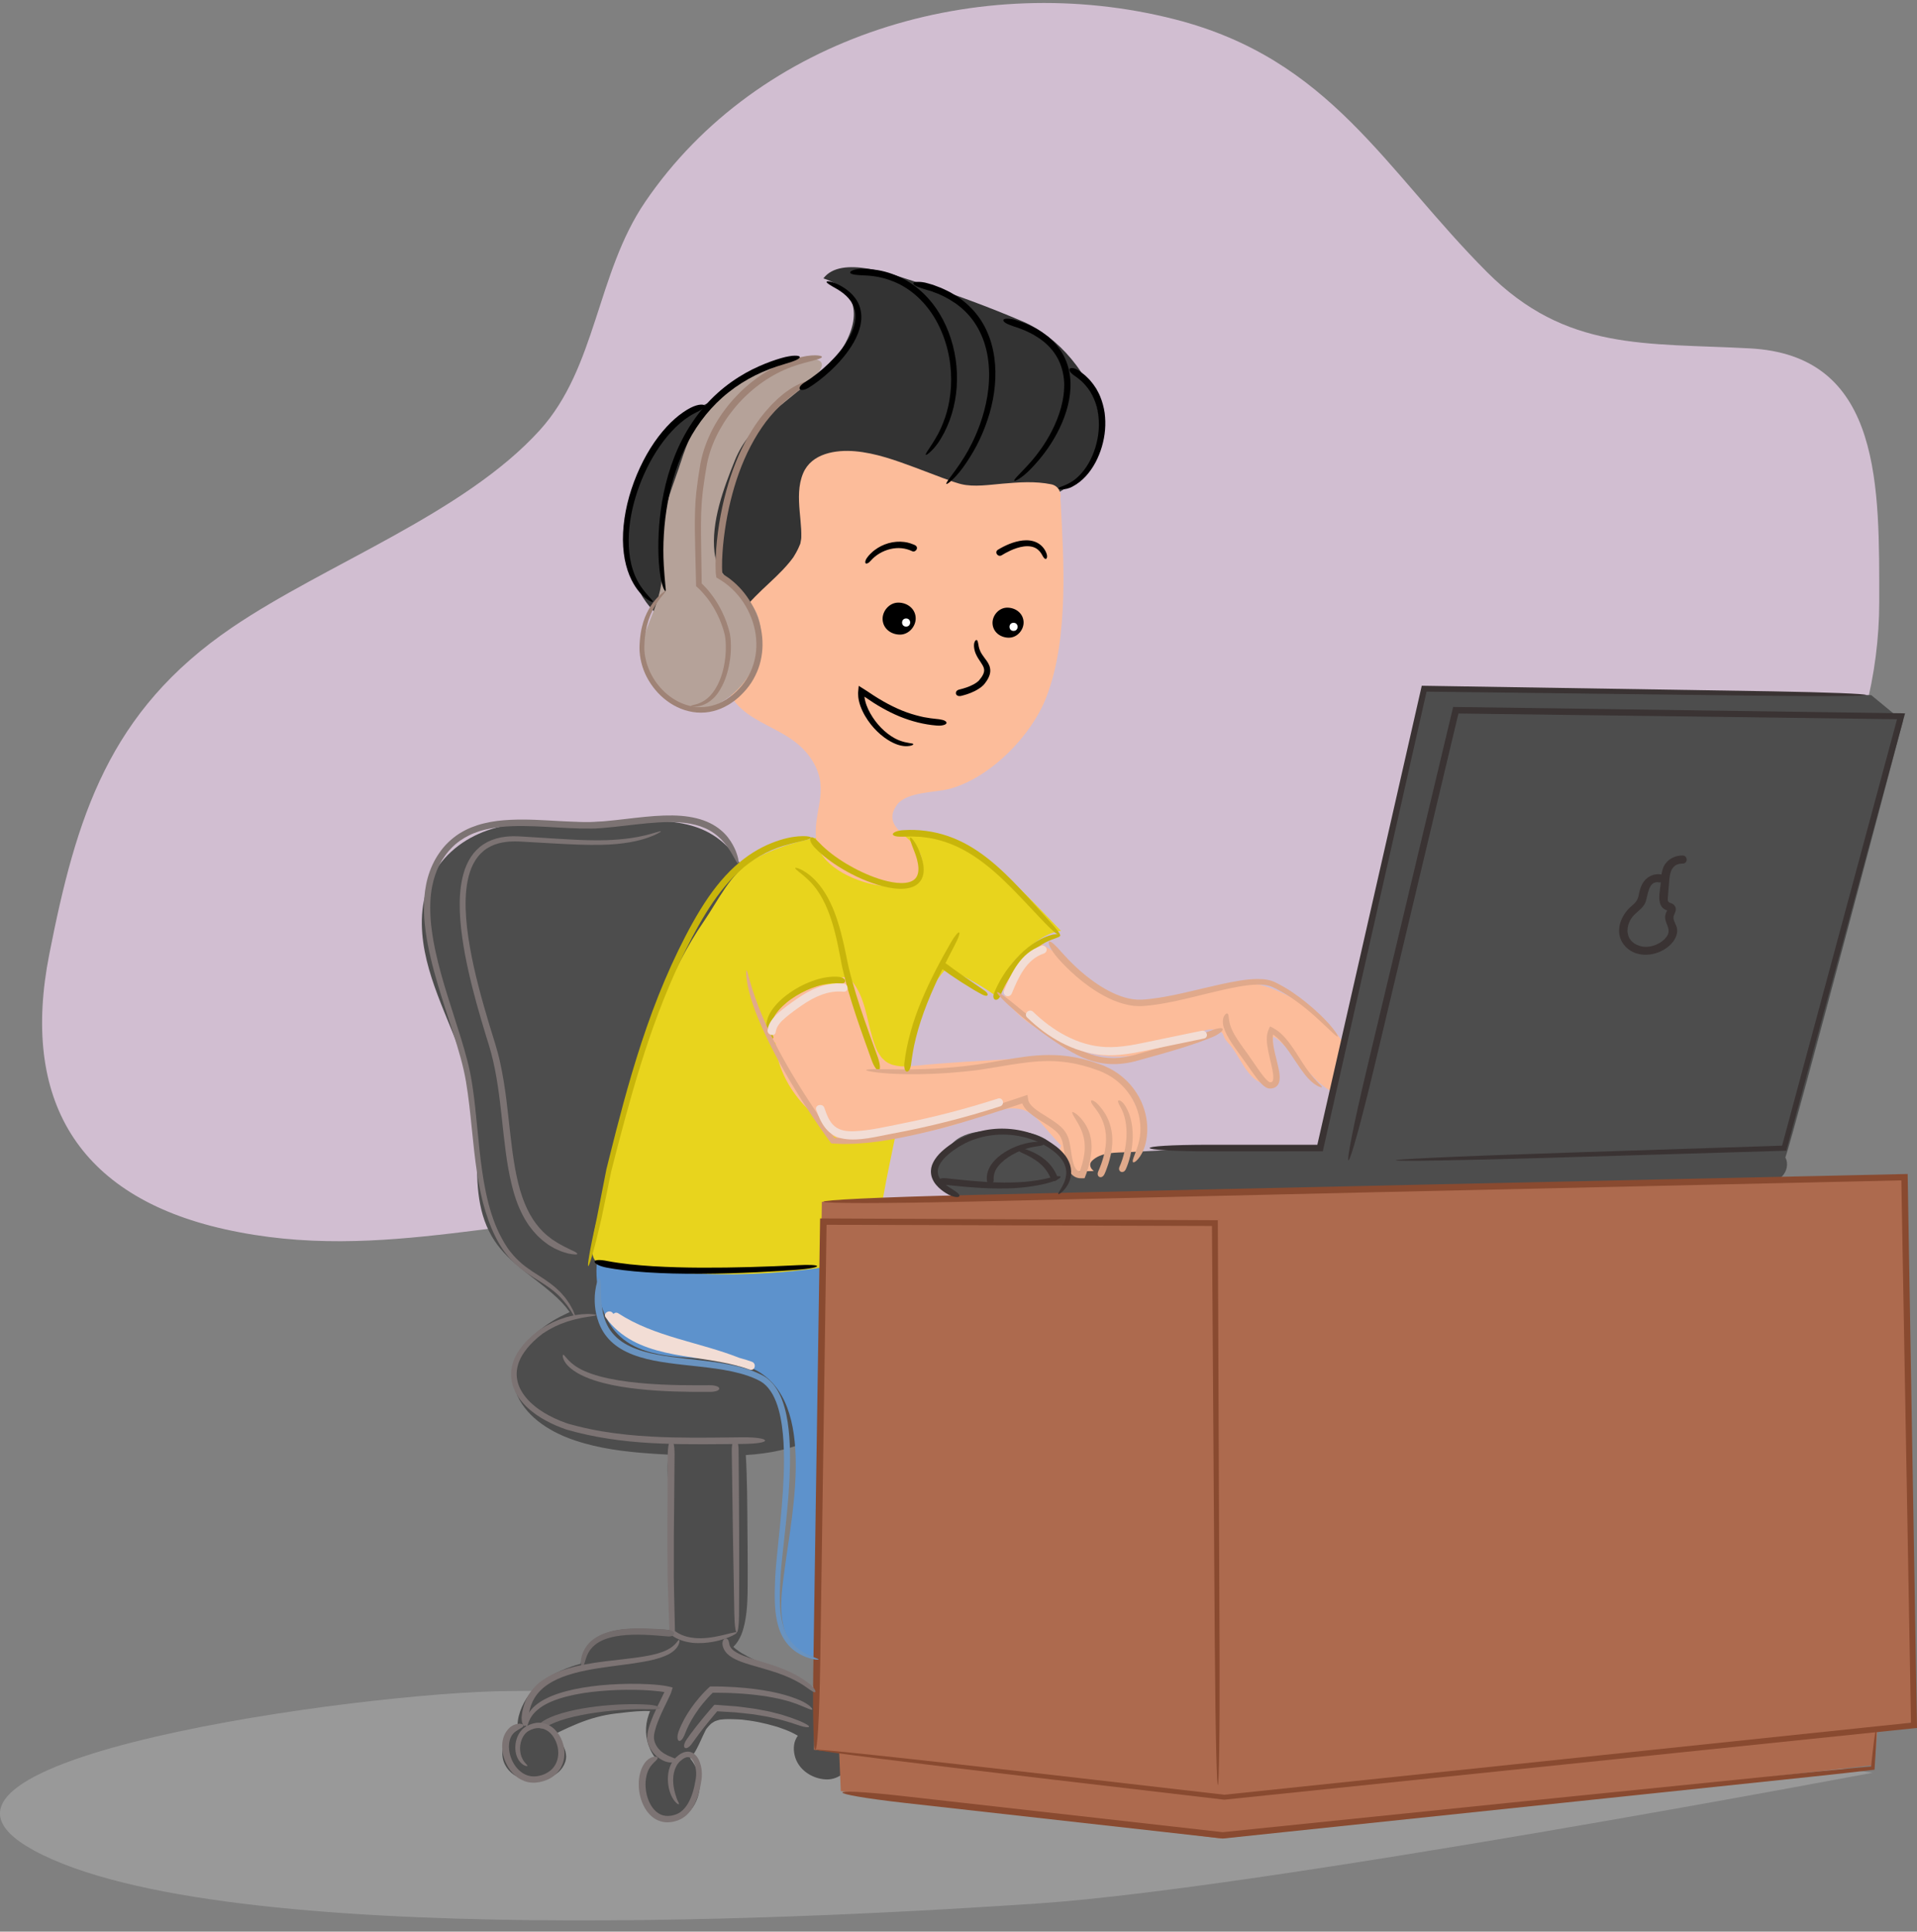 <svg width="135" height="136" viewBox="0 0 135 136" fill="none" xmlns="http://www.w3.org/2000/svg">
<rect x="0" y="0" width="135" height="136" fill="#808080" stroke="none"/>
<g clip-path="url(#clip0_76_2608)">
<path d="M123.6 24.554C123.491 24.545 123.382 24.536 123.269 24.531C115.856 24.127 110.302 24.757 104.722 19.159C97.489 11.91 93.697 4.158 82.716 1.356C68.937 -2.156 53.42 2.481 45.426 14.228C42.009 19.251 42.012 25.881 38.01 30.291C32.66 36.184 22.948 39.695 16.352 44.174C7.643 50.087 5.371 57.513 3.465 67.217C1.47 77.365 5.409 84.214 15.812 86.543C27.073 89.067 36.688 85.095 47.684 85.642C61.583 86.331 76.276 86.426 90.111 86.269C95.886 86.203 97.388 83.659 101.302 79.835C106.239 75.01 112.224 71.793 118.12 68.222C118.12 68.222 118.123 68.222 118.123 68.219C126.979 62.856 132.341 52.631 132.341 42.374C132.338 34.364 132.554 25.261 123.6 24.554Z" fill="#D1BED1"/>
<path d="M88.314 118.776C85.304 117.868 51.768 118.982 35.859 119.062C25.713 119.113 -9.358 123.87 2.37 130.272C15.558 137.469 59.299 134.953 73.199 134.009C88.922 132.939 131.878 124.811 131.878 124.811C131.878 124.811 90.758 119.511 88.314 118.776Z" fill="#999999"/>
<path d="M21.499 131.445C21.366 131.422 21.404 131.43 21.499 131.445V131.445Z" fill="#999999"/>
<path d="M77.383 29.224C76.92 26.442 74.471 23.681 72.059 22.648C69.681 21.629 66.992 20.633 64.493 19.849C62.87 19.339 59.237 17.94 57.986 19.6C60.825 20.541 60.488 22.922 59.016 24.991C56.779 28.134 53.568 27.103 50.204 28.254C46.105 29.653 43.944 34.87 44.21 38.734C44.37 41.049 45.612 43.41 47.958 44.26C49.074 44.663 50.283 44.632 51.408 44.303C53.069 43.813 52.966 43.001 54.037 41.968C54.067 41.939 54.093 41.91 54.123 41.885C54.861 41.178 55.56 40.557 56.271 39.99C57.068 39.358 57.906 38.779 58.785 38.261C59.196 38.018 59.621 37.795 60.049 37.586C60.031 37.595 60.288 37.474 60.273 37.483C60.388 37.432 60.503 37.383 60.618 37.334C60.895 37.217 61.179 37.114 61.465 37.022C63.478 36.358 65.644 36.304 67.807 36.161C69.769 36.029 71.814 35.869 73.641 35.111C74.96 34.564 76.105 33.737 76.825 32.518C77.433 31.491 77.572 30.357 77.383 29.224Z" fill="#333333"/>
<path d="M58.898 121.683C58.874 121.534 58.824 121.383 58.747 121.237C58.585 120.922 58.349 120.624 58.166 120.315C57.95 119.955 57.741 119.583 57.472 119.256C57.018 118.698 56.268 118.332 55.622 118.017C55.105 117.765 54.577 117.519 54.052 117.285C53.432 117.007 52.812 116.738 52.231 116.389C52.202 116.369 52.125 116.32 52.107 116.309C52.025 116.251 51.939 116.194 51.859 116.134C51.782 116.077 51.712 116.014 51.641 115.948C52.157 115.459 52.361 114.743 52.485 114.074C52.632 113.264 52.65 112.425 52.653 111.607C52.665 109.872 52.638 108.135 52.627 106.401C52.621 105.511 52.609 104.624 52.579 103.734C52.565 103.305 52.55 102.875 52.52 102.446C54.161 102.343 55.799 102.04 57.254 101.284C59.072 100.34 60.311 98.299 59.414 96.339C58.564 94.479 56.764 93.494 54.852 92.888C53.881 92.579 52.866 92.384 51.862 92.195C50.747 91.986 49.622 91.829 48.489 91.746C47.294 91.66 46.096 91.64 44.904 91.786C44.859 91.792 44.812 91.8 44.768 91.806C44.921 90.953 45.131 90.106 45.284 89.253C45.691 86.995 45.995 84.723 46.429 82.468C46.863 80.195 47.489 77.972 48.253 75.783C49.003 73.633 49.917 71.541 50.747 69.418C51.148 68.388 51.434 67.326 51.724 66.261C51.862 65.749 52.007 65.24 52.151 64.728C52.302 64.195 52.47 63.689 52.444 63.131C52.441 63.088 52.435 63.048 52.423 63.008C52.488 62.879 52.523 62.733 52.526 62.581C52.559 60.921 51.384 59.436 49.944 58.638C48.634 57.911 47.031 57.779 45.556 57.77C44.062 57.762 42.572 57.894 41.079 57.891C39.471 57.888 37.856 57.791 36.257 58.011C34.466 58.254 32.828 58.904 31.553 60.177C30.234 61.496 29.679 63.257 29.706 65.062C29.756 68.537 31.644 71.676 32.701 74.913C33.383 77.002 33.642 79.022 33.601 81.226C33.563 83.349 33.613 85.541 34.843 87.384C35.873 88.921 37.535 89.871 38.907 91.079C39.412 91.523 39.775 91.892 40.117 92.378C39.981 92.444 39.848 92.51 39.724 92.57C38.957 92.933 38.284 93.388 37.653 93.944C36.413 95.031 35.711 96.74 36.446 98.294C37.195 99.879 38.857 100.875 40.504 101.422C42.209 101.991 43.986 102.211 45.777 102.337C46.208 102.369 46.642 102.392 47.075 102.415C46.943 103.425 47.073 104.498 47.12 105.491C47.185 106.845 47.214 108.198 47.226 109.555C47.238 110.794 47.288 112.033 47.321 113.272C47.332 113.762 47.362 114.248 47.362 114.735C47.362 114.755 47.362 114.778 47.362 114.798C46.999 114.738 46.618 114.729 46.305 114.718C45.68 114.695 45.048 114.669 44.42 114.686C43.608 114.709 42.808 114.858 42.106 115.264C41.38 115.685 41.026 116.38 40.893 117.141C40.684 117.199 40.477 117.259 40.273 117.327C39.211 117.691 38.178 118.243 37.443 119.087C36.924 119.686 36.452 120.619 36.446 121.483C35.894 121.695 35.537 122.224 35.478 122.808C35.398 123.054 35.369 123.317 35.38 123.555C35.413 124.219 35.82 124.785 36.419 125.092C37.054 125.415 37.85 125.323 38.52 125.175C39.152 125.034 39.627 124.611 39.819 124.018C39.963 123.569 39.781 123.042 39.509 122.676C39.361 122.479 39.19 122.298 38.998 122.141C39.14 122.064 39.276 121.989 39.403 121.926C39.81 121.729 40.214 121.546 40.681 121.354C41.566 120.993 42.454 120.75 43.372 120.641C44.018 120.564 44.667 120.484 45.32 120.467C45.464 120.464 45.612 120.464 45.756 120.47C45.759 120.47 45.765 120.47 45.777 120.473C45.745 120.556 45.715 120.636 45.688 120.713C45.402 121.534 45.423 122.381 45.792 123.171C45.892 123.386 45.998 123.572 46.131 123.738C45.697 124.099 45.405 124.591 45.314 125.146C45.092 126.491 46.167 128.546 47.84 127.991C49.1 127.573 49.581 125.753 49.106 124.657C48.985 124.376 48.823 124.067 48.607 123.809C48.938 123.443 49.159 122.951 49.351 122.539C49.46 122.307 49.56 122.072 49.678 121.846C49.699 121.809 49.72 121.769 49.74 121.732C49.746 121.723 49.755 121.715 49.764 121.703C49.829 121.617 49.9 121.54 49.974 121.46C50.006 121.426 50.038 121.394 50.074 121.363C50.083 121.354 50.094 121.345 50.109 121.337C50.183 121.282 50.263 121.237 50.339 121.191C50.339 121.191 50.339 121.191 50.342 121.191C50.354 121.188 50.369 121.182 50.384 121.174C50.466 121.142 50.552 121.119 50.635 121.094C50.655 121.088 50.673 121.082 50.685 121.079C50.688 121.079 50.691 121.079 50.691 121.079C51.107 121.016 51.535 121.039 51.951 121.056C52.007 121.059 52.066 121.062 52.122 121.065C52.134 121.065 52.255 121.074 52.29 121.079C52.464 121.096 52.635 121.119 52.806 121.145C53.226 121.205 53.642 121.291 54.055 121.394C54.253 121.443 54.45 121.5 54.648 121.557C54.681 121.566 54.704 121.574 54.722 121.577C54.736 121.583 54.751 121.589 54.772 121.594C54.866 121.626 54.961 121.66 55.058 121.695C55.442 121.826 55.817 121.989 56.165 122.195C56.171 122.198 56.18 122.204 56.185 122.207C55.905 122.59 55.846 123.054 55.955 123.558C56.171 124.565 57.156 125.243 58.18 125.283C59.081 125.321 59.916 124.596 60.04 123.744C60.155 122.874 59.685 122.032 58.898 121.683Z" fill="#4D4D4D"/>
<path d="M70.908 96.119C70.595 94.299 69.825 92.656 68.382 91.414C67.03 90.252 65.316 89.657 63.613 89.162C59.228 87.882 54.677 87.027 50.085 87.004C48.822 86.998 47.556 87.07 46.302 87.221C45.644 87.301 45.018 87.419 44.478 87.513C44.121 87.576 43.764 87.639 43.41 87.708C43.333 87.722 43.257 87.745 43.183 87.774C41.524 87.382 42.047 90.632 42.218 91.391C42.578 92.988 43.38 94.25 44.983 94.925C47.4 95.944 50.277 95.303 52.694 96.225C57.643 98.11 55.784 106.427 55.276 110.345C55.055 112.047 54.568 114.677 56.029 116.008C57.549 117.393 61.807 116.978 63.578 116.523C65.41 116.051 66.886 114.869 67.925 113.364C68.857 112.01 69.382 110.416 69.766 108.842C70.256 106.827 70.616 104.753 70.882 102.698C71.156 100.523 71.28 98.294 70.908 96.119Z" fill="#5D92CC"/>
<path d="M74.267 65.071C71.803 62.527 69.017 59.344 65.319 58.858C63.277 58.589 60.223 58.535 58.207 58.858C56.422 59.144 54.533 59.662 52.984 60.584C51.443 61.499 50.564 63.425 49.566 64.873C48.348 66.642 47.389 68.6 46.536 70.554C44.709 74.749 43.526 79.168 42.658 83.632C42.466 84.614 41.242 87.879 41.891 88.715C42.437 89.419 45.692 89.425 46.592 89.508C50.41 89.863 54.226 89.782 58.027 89.222C61.084 88.769 61.731 86.886 62.215 84.176C62.693 81.498 63.372 78.83 63.714 76.132C64.112 72.99 64.472 70.611 66.68 68.139C66.68 68.139 66.68 68.139 66.683 68.142C67.778 68.682 69.377 69.492 70.295 70.268C70.442 68.494 72.818 65.735 74.721 65.54C74.577 65.386 74.423 65.231 74.267 65.071ZM72.44 66.862C72.44 66.854 72.44 66.848 72.44 66.839C72.617 66.874 72.738 66.894 72.44 66.862Z" fill="#E8D41D"/>
<path d="M74.692 35.291C74.689 35.234 74.68 35.179 74.671 35.125C74.76 34.701 74.553 34.203 74.025 34.097C72.889 33.868 71.764 33.954 70.616 34.052C69.684 34.132 68.586 34.303 67.701 34.089C67.594 34.063 67.491 34.035 67.388 34C67.341 33.986 67.172 33.931 67.125 33.917C66.874 33.831 66.623 33.74 66.376 33.648C65.729 33.408 65.086 33.156 64.44 32.916C63.085 32.415 61.669 31.897 60.214 31.771C58.853 31.654 57.159 31.92 56.566 33.305C56.2 34.158 56.239 35.105 56.315 36.006C56.351 36.416 56.395 36.825 56.419 37.234C56.43 37.426 56.433 37.617 56.43 37.809C56.43 37.826 56.425 37.895 56.422 37.944C56.41 38.038 56.392 38.13 56.371 38.221C56.365 38.247 56.362 38.264 56.36 38.276C56.354 38.29 56.348 38.304 56.342 38.322C56.303 38.425 56.256 38.522 56.212 38.622C56.12 38.817 56.014 39.003 55.899 39.186C55.885 39.209 55.873 39.229 55.864 39.243C55.852 39.257 55.837 39.277 55.817 39.306C55.755 39.392 55.687 39.475 55.622 39.558C55.465 39.752 55.297 39.936 55.126 40.119C54.503 40.777 53.807 41.364 53.172 42.013C51.815 43.401 50.572 45.113 50.835 47.127C51.384 51.368 55.536 50.624 57.292 53.698C58.458 55.741 57.198 57.212 57.49 59.23C57.953 62.435 66.243 64.009 64.82 60.131C64.369 58.901 61.999 58.308 63.159 56.677C63.838 55.721 65.915 55.816 66.939 55.524C69.828 54.697 72.664 51.755 73.688 49.076C74.544 46.835 74.792 44.437 74.872 42.065C74.94 39.801 74.81 37.543 74.692 35.291Z" fill="#FCBC9A"/>
<path d="M57.879 25.718C57.968 24.636 53.712 25.727 52.78 26.199C50.094 27.564 48.817 29.813 47.949 32.523C47.556 33.748 46.96 35.151 46.745 36.41C46.456 38.115 46.863 39.873 46.476 41.595C45.91 44.139 44.065 45.891 46.063 48.432C49.265 52.505 54.527 47.631 53.456 43.659C52.892 41.561 50.572 41.123 50.316 38.88C50.074 36.745 50.962 34.361 51.756 32.403C52.78 29.879 55.111 28.563 57.05 26.817C57.617 26.319 57.862 25.961 57.879 25.718Z" fill="#B5A299"/>
<path d="M92.51 71.247C91.38 70.394 90.094 69.75 89.117 69.444C85.8 68.408 82.471 71.081 79.121 70.265C77.262 69.81 75.784 67.921 74.193 66.988C73.086 66.339 73.157 66.067 71.939 67.134C68.621 70.042 72.381 72.228 75.202 73.588C77.584 74.732 80.045 74.595 82.468 73.602C83.156 73.319 84.702 72.36 85.443 72.494C86.428 72.675 85.909 72.823 86.514 73.45C87.302 74.266 87.759 75.94 88.987 76.303C90.604 76.781 89.453 73.576 89.677 72.992C90.952 73.502 94.635 79.721 95.107 75.496C95.281 73.92 94.036 72.394 92.51 71.247Z" fill="#FCBC9A"/>
<path d="M79.732 77.328C78.93 75.868 77.658 74.884 75.981 74.523C74.963 74.306 73.883 74.355 72.853 74.435C71.797 74.518 70.743 74.601 69.684 74.658C68.509 74.721 67.335 74.793 66.16 74.884C65.602 74.927 65.045 74.978 64.49 75.036C64.286 75.056 64.08 75.076 63.876 75.082C63.782 75.084 63.687 75.084 63.596 75.082C63.537 75.082 63.478 75.079 63.419 75.073C63.528 75.084 63.525 75.084 63.416 75.073C63.236 75.056 63.056 75.021 62.879 74.978C62.864 74.976 62.828 74.964 62.799 74.953C62.728 74.927 62.66 74.895 62.595 74.864C62.572 74.853 62.548 74.841 62.524 74.827C62.513 74.818 62.401 74.75 62.368 74.727C62.312 74.684 62.102 74.472 62.117 74.498C62.046 74.409 61.981 74.317 61.919 74.22C61.884 74.166 61.855 74.111 61.822 74.057C61.807 74.031 61.795 74.011 61.787 73.997C61.787 73.994 61.784 73.991 61.784 73.988C61.648 73.702 61.545 73.399 61.45 73.098C61.034 71.753 60.919 70.188 59.983 69.066C59.585 68.588 58.924 68.8 58.812 69.298C58.712 69.272 58.602 69.266 58.496 69.284C58.464 69.289 58.428 69.295 58.396 69.301C57.575 69.312 56.776 69.681 56.07 70.059C55.339 70.451 54.403 71.041 54.138 71.868C54.052 72.019 53.996 72.18 53.966 72.363C53.901 72.763 54.072 73.181 54.468 73.359C54.515 73.379 54.559 73.396 54.607 73.413C54.63 73.903 54.728 74.389 54.869 74.844C55.312 76.266 56.253 77.614 57.472 78.599C57.59 78.85 57.755 79.088 57.938 79.305C58.481 79.955 59.169 80.384 60.057 80.316C60.391 80.29 60.721 80.221 61.043 80.133C61.675 80.178 62.321 80.124 62.938 80.064C64.15 79.944 65.352 79.692 66.526 79.38C67.568 79.105 68.568 78.73 69.589 78.393C70.507 78.089 71.245 77.912 72.104 78.149C72.036 78.135 72.281 78.232 72.31 78.241C72.322 78.249 72.567 78.381 72.529 78.353C72.667 78.444 72.794 78.55 72.915 78.662C73.019 78.756 73.119 78.859 73.216 78.962C73.243 78.991 73.269 79.019 73.296 79.048C73.311 79.068 73.432 79.2 73.455 79.228C73.874 79.709 74.29 80.198 74.733 80.659C74.55 81.005 74.609 81.446 74.807 81.778C75.43 82.828 76.631 83.189 77.805 82.937C78.841 82.714 79.735 81.999 80.252 81.117C80.399 80.865 80.42 80.613 80.361 80.387C80.609 79.397 80.257 78.281 79.732 77.328Z" fill="#FCBC9A"/>
<path d="M131.777 48.942C131.777 48.942 101.062 48.412 100.44 48.51C99.799 48.61 93.363 79.887 93.106 80.734C91.595 80.802 84.011 80.882 82.178 80.977C81.275 81.023 80.372 81.069 79.472 81.117C78.608 81.163 77.527 81.091 76.884 81.75C76.707 81.93 76.763 82.188 76.922 82.351C76.955 82.385 76.99 82.416 77.026 82.445C76.601 82.457 76.179 82.471 75.757 82.497C75.636 82.462 75.509 82.442 75.376 82.442C75.329 82.442 75.282 82.442 75.237 82.442C75.211 82.336 75.175 82.228 75.14 82.124C75.146 82.073 75.146 82.022 75.143 81.967C75.122 81.595 74.886 81.197 74.529 81.04C74.385 80.857 74.222 80.682 74.051 80.528C72.915 79.5 71.259 79.623 69.825 79.62C69.076 79.62 68.335 79.709 67.668 80.053C67.269 80.259 66.945 80.573 66.712 80.948C66.364 81.203 66.118 81.538 65.974 81.99C65.803 82.531 66.408 83.658 66.771 84.076C67.464 84.875 125.001 83.12 125.031 83.112C125.701 82.9 126.046 82.079 125.73 81.495C126.256 80.113 134.005 50.776 134.005 50.776L131.777 48.942Z" fill="#4D4D4D"/>
<path d="M59.211 126.105L59.099 123.409L57.322 123.194L57.877 84.614L134.112 82.888L134.779 121.254L132.223 121.686L131.999 124.27L85.992 129.444L59.211 126.105Z" fill="#AD6A4E"/>
<path d="M68.593 45.533C68.598 45.633 68.622 45.734 68.646 45.834C68.675 45.931 68.71 46.028 68.758 46.12C68.846 46.306 68.961 46.469 69.065 46.626C69.168 46.781 69.259 46.93 69.292 47.067C69.327 47.205 69.301 47.339 69.233 47.485C69.165 47.628 69.062 47.771 68.944 47.906L68.929 47.926C68.926 47.929 68.92 47.931 68.914 47.94L68.867 47.98C68.835 48.006 68.805 48.035 68.769 48.057L68.66 48.126C68.625 48.149 68.59 48.175 68.548 48.192C68.241 48.358 67.893 48.467 67.554 48.55C67.368 48.593 67.297 48.724 67.32 48.839C67.344 48.95 67.474 49.047 67.686 48.996C67.902 48.942 68.244 48.856 68.628 48.664C68.722 48.612 68.823 48.567 68.92 48.498C68.967 48.464 69.02 48.435 69.068 48.398C69.115 48.358 69.162 48.318 69.209 48.278L69.248 48.243C69.259 48.235 69.28 48.206 69.289 48.198L69.345 48.129C69.383 48.083 69.419 48.032 69.454 47.983C69.49 47.934 69.522 47.877 69.555 47.825C69.584 47.768 69.617 47.714 69.64 47.651C69.693 47.531 69.732 47.396 69.737 47.256C69.743 47.116 69.714 46.973 69.667 46.852C69.566 46.609 69.419 46.44 69.307 46.286C69.192 46.131 69.1 45.994 69.041 45.865C68.979 45.739 68.95 45.625 68.929 45.536C68.896 45.379 68.885 45.261 68.858 45.181C68.837 45.101 68.802 45.061 68.764 45.061C68.725 45.061 68.681 45.098 68.643 45.178C68.625 45.218 68.61 45.267 68.598 45.327C68.593 45.387 68.587 45.456 68.593 45.533Z" fill="black"/>
<path d="M73.692 38.954C73.639 38.808 73.556 38.665 73.447 38.536C73.338 38.407 73.199 38.293 73.042 38.213C72.724 38.047 72.358 38.018 72.027 38.053C71.694 38.09 71.381 38.181 71.089 38.296C70.797 38.413 70.525 38.553 70.274 38.708C70.136 38.794 70.141 38.937 70.212 39.029C70.283 39.123 70.416 39.174 70.546 39.092C70.679 39.008 70.897 38.883 71.165 38.76C71.434 38.636 71.759 38.522 72.083 38.476C72.408 38.428 72.73 38.47 72.954 38.602C73.178 38.731 73.308 38.928 73.376 39.051C73.408 39.106 73.432 39.154 73.459 39.197C73.485 39.237 73.509 39.272 73.532 39.295C73.579 39.343 73.624 39.363 73.659 39.349C73.727 39.329 73.777 39.177 73.692 38.954Z" fill="black"/>
<path d="M61.315 39.483C61.657 39.083 62.159 38.788 62.69 38.659C62.956 38.596 63.233 38.571 63.496 38.599C63.758 38.625 64.009 38.699 64.233 38.805C64.461 38.928 64.756 38.553 64.434 38.382C64.396 38.359 64.346 38.344 64.292 38.322C64.239 38.301 64.18 38.276 64.115 38.256C64.05 38.239 63.98 38.218 63.906 38.198C63.832 38.178 63.749 38.173 63.667 38.158C63.333 38.115 62.941 38.138 62.572 38.244C62.203 38.347 61.864 38.525 61.607 38.722C61.539 38.768 61.483 38.819 61.427 38.868C61.371 38.917 61.321 38.962 61.276 39.011C61.232 39.057 61.194 39.103 61.155 39.143C61.12 39.183 61.093 39.226 61.07 39.257C60.978 39.375 60.946 39.478 60.937 39.546C60.928 39.618 60.946 39.658 60.981 39.672C61.017 39.687 61.067 39.678 61.126 39.644C61.191 39.615 61.244 39.555 61.315 39.483Z" fill="black"/>
<path d="M45.126 44.546C45.07 44.892 45.04 45.241 45.034 45.593C45.031 45.951 45.079 46.312 45.167 46.661C45.341 47.359 45.687 48.017 46.159 48.581C46.631 49.142 47.239 49.614 47.947 49.898C48.301 50.041 48.679 50.132 49.062 50.164C49.449 50.195 49.842 50.166 50.216 50.072C50.594 49.98 50.951 49.826 51.282 49.631C51.45 49.537 51.6 49.422 51.757 49.311L51.975 49.131C52.049 49.071 52.114 49.002 52.182 48.939C52.453 48.675 52.698 48.386 52.905 48.072C53.108 47.754 53.28 47.416 53.407 47.064C53.663 46.358 53.746 45.596 53.675 44.855C53.64 44.483 53.569 44.117 53.463 43.759C53.356 43.401 53.215 43.055 53.041 42.723C52.695 42.059 52.229 41.452 51.651 40.96C51.58 40.897 51.506 40.84 51.429 40.78L51.317 40.694L51.199 40.614C51.119 40.559 51.043 40.505 50.96 40.456L50.869 40.402V40.394V40.382L50.866 40.328L50.857 40.202C50.854 40.116 50.848 40.03 50.848 39.944C50.845 39.77 50.848 39.595 50.854 39.42C50.88 38.719 50.948 38.018 51.049 37.326C51.149 36.633 51.282 35.946 51.447 35.271C51.778 33.92 52.235 32.609 52.867 31.404C53.182 30.804 53.539 30.226 53.941 29.69C54.348 29.158 54.802 28.669 55.304 28.239C55.573 27.999 55.829 27.816 56.039 27.644C56.151 27.567 56.251 27.495 56.343 27.427C56.434 27.361 56.514 27.292 56.591 27.244C56.889 27.037 57.025 26.9 56.989 26.851C56.954 26.803 56.75 26.846 56.369 26.994C56.278 27.035 56.178 27.089 56.065 27.146C56.006 27.178 55.95 27.209 55.891 27.241C55.829 27.272 55.767 27.309 55.705 27.352C55.581 27.435 55.446 27.53 55.304 27.63C55.165 27.736 55.024 27.859 54.87 27.988C54.791 28.05 54.717 28.128 54.64 28.202C54.563 28.277 54.481 28.357 54.398 28.437C54.312 28.517 54.239 28.608 54.156 28.697C54.076 28.789 53.988 28.88 53.905 28.978C53.826 29.078 53.743 29.181 53.657 29.284C53.616 29.335 53.572 29.39 53.531 29.444C53.489 29.501 53.451 29.556 53.41 29.613C53.33 29.727 53.241 29.842 53.162 29.965C53.082 30.088 53.002 30.214 52.922 30.34C52.607 30.855 52.303 31.427 52.025 32.048C51.754 32.672 51.506 33.342 51.291 34.055C50.863 35.474 50.556 37.045 50.432 38.694C50.402 39.106 50.385 39.523 50.391 39.947C50.394 40.053 50.396 40.159 50.402 40.267L50.408 40.35L50.411 40.391L50.414 40.411C50.414 40.416 50.414 40.425 50.417 40.436L50.438 40.574L50.447 40.642L50.45 40.66C50.453 40.665 50.461 40.665 50.464 40.671L50.497 40.691L50.697 40.811C50.742 40.837 50.786 40.863 50.827 40.891C50.91 40.952 50.998 41.003 51.078 41.066C51.736 41.553 52.279 42.202 52.654 42.932C53.032 43.659 53.247 44.469 53.265 45.273C53.285 46.077 53.1 46.878 52.719 47.568C52.341 48.258 51.778 48.839 51.14 49.248C50.818 49.451 50.473 49.603 50.119 49.691C49.762 49.78 49.399 49.806 49.045 49.775C48.337 49.709 47.687 49.42 47.171 49.03C46.911 48.836 46.681 48.618 46.48 48.389C46.433 48.329 46.38 48.275 46.336 48.215C46.291 48.155 46.244 48.095 46.2 48.037C46.117 47.914 46.035 47.797 45.967 47.671C45.893 47.551 45.834 47.425 45.772 47.302C45.719 47.176 45.663 47.056 45.622 46.933C45.53 46.689 45.474 46.446 45.43 46.212C45.415 46.094 45.391 45.98 45.388 45.871C45.386 45.817 45.38 45.762 45.377 45.708C45.377 45.654 45.377 45.599 45.377 45.545C45.38 45.333 45.391 45.13 45.409 44.944C45.474 44.288 45.622 43.742 45.802 43.307C45.985 42.872 46.191 42.543 46.365 42.297C46.41 42.236 46.451 42.179 46.489 42.125C46.531 42.076 46.566 42.028 46.604 41.985C46.64 41.942 46.669 41.902 46.699 41.867C46.725 41.836 46.752 41.804 46.775 41.776C46.864 41.667 46.896 41.613 46.87 41.61C46.829 41.607 46.531 41.79 46.135 42.248C45.943 42.48 45.731 42.783 45.548 43.167C45.453 43.358 45.374 43.57 45.3 43.799C45.232 44.036 45.167 44.283 45.126 44.546Z" fill="#9F8376"/>
<path d="M50.871 48.266C51.16 47.683 51.325 47.053 51.414 46.412C51.458 46.091 51.476 45.765 51.473 45.439C51.473 45.276 51.461 45.11 51.447 44.947C51.435 44.864 51.429 44.784 51.414 44.698C51.405 44.655 51.402 44.612 51.391 44.572L51.358 44.452L51.293 44.211C51.272 44.131 51.243 44.054 51.216 43.977C51.19 43.899 51.166 43.819 51.137 43.742L51.045 43.51L50.998 43.396L50.945 43.281L50.842 43.055C50.762 42.909 50.691 42.757 50.605 42.614C50.44 42.325 50.251 42.045 50.045 41.779C49.941 41.644 49.832 41.515 49.717 41.389C49.658 41.327 49.602 41.264 49.54 41.203C49.511 41.172 49.478 41.143 49.446 41.112L49.416 41.083C49.404 40.325 49.393 39.566 49.381 38.805C49.375 38.41 49.369 38.015 49.366 37.62C49.366 37.423 49.36 37.226 49.363 37.028L49.372 36.439C49.372 36.241 49.381 36.047 49.393 35.849L49.407 35.557C49.41 35.46 49.416 35.362 49.428 35.265L49.484 34.681C49.502 34.487 49.534 34.292 49.561 34.098C49.608 33.708 49.679 33.322 49.741 32.936C49.758 32.841 49.77 32.741 49.791 32.647L49.85 32.369L49.924 32.092C49.95 32 49.98 31.908 50.006 31.817C50.124 31.453 50.266 31.096 50.431 30.749C50.597 30.403 50.785 30.068 50.989 29.745C51.193 29.421 51.42 29.11 51.659 28.815C51.777 28.666 51.907 28.523 52.031 28.38C52.161 28.242 52.291 28.099 52.429 27.968C53.512 26.9 54.834 26.087 56.245 25.667C56.788 25.504 57.204 25.409 57.481 25.326C57.759 25.252 57.895 25.18 57.883 25.123C57.871 25.069 57.709 25.02 57.387 25.017C57.068 25.017 56.59 25.072 55.988 25.258C55.153 25.518 54.008 26.027 52.887 26.937C52.606 27.163 52.326 27.41 52.054 27.684C51.783 27.956 51.514 28.251 51.261 28.569C51.007 28.886 50.765 29.224 50.541 29.584C50.319 29.945 50.113 30.326 49.936 30.726C49.756 31.124 49.602 31.542 49.481 31.977C49.455 32.086 49.425 32.194 49.398 32.303C49.375 32.415 49.351 32.526 49.328 32.638C49.292 32.856 49.257 33.076 49.221 33.296C49.204 33.405 49.186 33.517 49.168 33.628C49.151 33.74 49.139 33.852 49.124 33.963C49.097 34.186 49.062 34.41 49.038 34.633L48.979 35.308C48.965 35.534 48.959 35.76 48.947 35.986C48.92 36.888 48.938 37.781 48.959 38.651C48.979 39.549 49 40.431 49.021 41.275L49.127 41.367L49.192 41.427C49.227 41.458 49.26 41.495 49.295 41.527C49.363 41.596 49.431 41.664 49.493 41.739C49.623 41.882 49.741 42.031 49.856 42.179C50.08 42.48 50.275 42.792 50.437 43.107C50.458 43.147 50.479 43.184 50.499 43.224C50.517 43.264 50.538 43.304 50.555 43.344C50.591 43.424 50.632 43.502 50.664 43.579C50.727 43.739 50.797 43.894 50.847 44.051C50.874 44.128 50.901 44.208 50.927 44.283C50.948 44.36 50.971 44.437 50.992 44.515C51.042 44.669 51.063 44.809 51.081 44.964C51.148 45.565 51.11 46.132 51.033 46.624C50.957 47.116 50.83 47.539 50.691 47.88C50.499 48.352 50.26 48.724 50.009 48.985C49.761 49.251 49.502 49.4 49.292 49.491C49.08 49.583 48.909 49.617 48.802 49.643C48.693 49.666 48.646 49.686 48.658 49.706C48.67 49.723 48.743 49.74 48.876 49.749C49.006 49.746 49.204 49.743 49.437 49.663C49.67 49.586 49.944 49.44 50.195 49.205C50.325 49.091 50.443 48.95 50.558 48.796C50.67 48.63 50.774 48.455 50.871 48.266Z" fill="#9F8376"/>
<path d="M46.746 39.812C46.663 38.367 46.752 36.868 47.02 35.388C47.292 33.908 47.749 32.44 48.461 31.095C49.166 29.753 50.134 28.546 51.311 27.618C51.896 27.152 52.533 26.757 53.191 26.425C53.852 26.099 54.54 25.838 55.23 25.638C55.608 25.529 55.889 25.432 56.072 25.349C56.254 25.263 56.337 25.186 56.319 25.128C56.302 25.071 56.184 25.04 55.965 25.043C55.856 25.043 55.72 25.054 55.561 25.086C55.402 25.114 55.219 25.151 55.012 25.214C54.593 25.335 54.059 25.518 53.454 25.787C52.849 26.053 52.182 26.416 51.515 26.889C50.848 27.358 50.187 27.947 49.594 28.631C49.004 29.315 48.481 30.094 48.056 30.915C47.203 32.563 46.74 34.361 46.534 35.92C46.321 37.483 46.345 38.814 46.401 39.638C46.451 40.365 46.548 40.877 46.646 41.198C46.74 41.521 46.846 41.647 46.873 41.615C46.903 41.584 46.873 41.415 46.846 41.109C46.82 40.8 46.779 40.362 46.746 39.812Z" fill="black"/>
<path d="M58.954 20.358C59.255 20.535 59.538 20.75 59.763 21.008C59.987 21.265 60.146 21.572 60.211 21.901C60.276 22.23 60.249 22.576 60.158 22.914C60.066 23.251 59.916 23.581 59.736 23.892C59.37 24.516 58.886 25.083 58.364 25.587C57.841 26.09 57.275 26.542 56.69 26.906C56.372 27.103 56.26 27.284 56.319 27.387C56.375 27.487 56.628 27.501 56.986 27.275C57.346 27.049 57.894 26.657 58.476 26.116C59.054 25.578 59.674 24.894 60.128 24.09C60.353 23.689 60.533 23.257 60.612 22.808C60.654 22.585 60.668 22.358 60.651 22.138C60.633 21.918 60.586 21.706 60.512 21.511C60.361 21.122 60.114 20.816 59.872 20.599C59.627 20.378 59.394 20.229 59.208 20.126C58.883 19.943 58.629 19.866 58.464 19.829C58.296 19.797 58.216 19.806 58.21 19.843C58.195 19.926 58.49 20.095 58.954 20.358Z" fill="black"/>
<path d="M66.264 30.872C66.913 29.796 67.285 28.531 67.374 27.241C67.462 25.95 67.276 24.622 66.804 23.392C66.568 22.776 66.261 22.187 65.877 21.646C65.494 21.105 65.036 20.616 64.511 20.209C63.989 19.8 63.396 19.482 62.776 19.268C62.466 19.159 62.15 19.076 61.829 19.021C61.51 18.967 61.188 18.93 60.873 18.924C60.524 18.916 60.264 18.959 60.099 19.016C59.934 19.073 59.857 19.139 59.869 19.196C59.881 19.253 59.975 19.305 60.152 19.331C60.241 19.345 60.347 19.362 60.477 19.368C60.542 19.371 60.61 19.379 60.684 19.382C60.757 19.385 60.837 19.388 60.923 19.393C61.265 19.408 61.711 19.451 62.215 19.582C62.714 19.717 63.275 19.934 63.812 20.281C64.352 20.624 64.871 21.091 65.314 21.654C65.76 22.215 66.122 22.865 66.391 23.555C66.659 24.241 66.837 24.965 66.919 25.672C67.005 26.379 67.002 27.072 66.928 27.704C66.857 28.337 66.722 28.912 66.556 29.395C66.391 29.879 66.208 30.277 66.049 30.575C65.765 31.093 65.523 31.442 65.373 31.671C65.222 31.897 65.163 32.008 65.205 32.026C65.222 32.034 65.264 32.014 65.326 31.971C65.388 31.928 65.47 31.862 65.565 31.768C65.768 31.579 66.019 31.284 66.264 30.872Z" fill="black"/>
<path d="M67.778 32.967C68.152 32.458 68.489 31.917 68.79 31.347C69.085 30.775 69.339 30.177 69.545 29.556C69.752 28.938 69.911 28.297 70.003 27.644C70.094 26.992 70.127 26.328 70.076 25.667C70.026 25.006 69.897 24.347 69.663 23.721C69.433 23.094 69.1 22.501 68.666 21.992C68.235 21.48 67.716 21.05 67.149 20.716C67.007 20.633 66.869 20.544 66.718 20.478C66.571 20.409 66.426 20.335 66.275 20.272C66.125 20.215 65.975 20.158 65.824 20.1L65.712 20.057L65.597 20.023C65.52 20 65.443 19.98 65.367 19.957C65.033 19.851 64.77 19.843 64.593 19.846C64.416 19.854 64.325 19.894 64.319 19.951C64.313 20.009 64.39 20.086 64.552 20.163C64.635 20.203 64.735 20.243 64.859 20.281C64.921 20.298 64.989 20.321 65.06 20.346C65.13 20.369 65.207 20.395 65.29 20.418C65.373 20.441 65.464 20.47 65.561 20.495C65.656 20.53 65.753 20.567 65.856 20.607C65.91 20.627 65.963 20.647 66.016 20.667C66.069 20.687 66.128 20.707 66.181 20.736C66.29 20.787 66.405 20.842 66.523 20.899C66.987 21.139 67.497 21.46 67.958 21.912C68.418 22.358 68.822 22.931 69.109 23.586C69.398 24.238 69.569 24.968 69.628 25.709C69.69 26.451 69.646 27.201 69.528 27.913C69.409 28.626 69.221 29.301 68.999 29.913C68.775 30.523 68.53 31.073 68.276 31.53C68.247 31.588 68.217 31.645 68.188 31.702C68.155 31.756 68.126 31.811 68.093 31.862C68.031 31.965 67.972 32.066 67.919 32.16C67.801 32.346 67.692 32.509 67.6 32.655C67.515 32.778 67.432 32.893 67.359 32.998C67.32 33.05 67.288 33.104 67.252 33.15C67.217 33.196 67.181 33.242 67.149 33.288C67.019 33.462 66.919 33.608 66.833 33.72C66.671 33.943 66.615 34.06 66.653 34.075C66.724 34.097 67.202 33.74 67.778 32.967Z" fill="black"/>
<path d="M72.515 33.093C73.258 32.34 73.928 31.473 74.439 30.503C74.695 30.019 74.917 29.51 75.082 28.98C75.247 28.451 75.359 27.902 75.383 27.341C75.41 26.78 75.348 26.21 75.171 25.672C74.996 25.131 74.704 24.631 74.329 24.21C73.955 23.786 73.503 23.446 73.028 23.168C72.783 23.045 72.544 22.908 72.293 22.813C72.169 22.765 72.045 22.704 71.918 22.665C71.792 22.622 71.665 22.581 71.541 22.539C71.473 22.516 71.408 22.496 71.346 22.481C71.284 22.47 71.225 22.458 71.172 22.453C71.063 22.438 70.971 22.433 70.897 22.436C70.75 22.441 70.667 22.481 70.658 22.539C70.65 22.596 70.709 22.673 70.838 22.75C70.903 22.79 70.986 22.831 71.089 22.87C71.139 22.891 71.195 22.908 71.254 22.931C71.314 22.953 71.375 22.976 71.443 22.999C71.724 23.085 72.078 23.214 72.47 23.406C72.568 23.454 72.668 23.506 72.771 23.56C72.872 23.617 72.972 23.683 73.075 23.749C73.125 23.783 73.181 23.812 73.232 23.849C73.282 23.887 73.332 23.927 73.382 23.964C73.432 24.004 73.486 24.041 73.536 24.081C73.589 24.121 73.633 24.17 73.683 24.213C74.076 24.568 74.424 25.028 74.645 25.569C74.867 26.107 74.97 26.72 74.94 27.329C74.917 27.942 74.784 28.551 74.592 29.121C74.4 29.69 74.152 30.22 73.887 30.692C73.624 31.167 73.338 31.579 73.072 31.928C72.81 32.28 72.562 32.558 72.367 32.77C72.066 33.087 71.836 33.33 71.612 33.568C71.452 33.74 71.399 33.834 71.431 33.854C71.496 33.894 71.942 33.662 72.515 33.093Z" fill="black"/>
<path d="M75.518 34.264C75.876 34.08 76.191 33.823 76.463 33.531C76.734 33.236 76.962 32.904 77.15 32.552C77.336 32.2 77.487 31.825 77.599 31.442C77.711 31.058 77.788 30.663 77.82 30.263C77.853 29.862 77.844 29.459 77.791 29.061C77.732 28.663 77.625 28.274 77.472 27.902C77.431 27.81 77.395 27.716 77.345 27.63C77.298 27.541 77.248 27.455 77.201 27.366C77.091 27.201 76.982 27.032 76.849 26.88C76.787 26.803 76.725 26.726 76.652 26.657C76.581 26.588 76.513 26.517 76.439 26.451C76.286 26.325 76.138 26.196 75.973 26.096C75.799 25.973 75.639 25.93 75.527 25.916C75.415 25.904 75.344 25.933 75.321 25.987C75.297 26.041 75.318 26.119 75.386 26.205C75.421 26.248 75.465 26.293 75.524 26.342C75.583 26.388 75.648 26.448 75.731 26.499C75.772 26.528 75.819 26.557 75.864 26.591C75.908 26.628 75.955 26.665 76.005 26.705C76.052 26.748 76.109 26.786 76.159 26.834C76.209 26.883 76.259 26.934 76.315 26.989C76.522 27.209 76.743 27.478 76.911 27.813C77.085 28.145 77.221 28.528 77.301 28.943C77.38 29.355 77.404 29.796 77.375 30.234C77.316 31.113 77.035 31.974 76.652 32.632C76.268 33.293 75.781 33.737 75.439 33.934C75.362 33.974 75.294 34.02 75.226 34.055C75.158 34.086 75.096 34.115 75.04 34.143C74.984 34.169 74.928 34.186 74.881 34.206C74.834 34.223 74.792 34.249 74.751 34.258C74.598 34.309 74.527 34.358 74.539 34.392C74.55 34.427 74.645 34.452 74.819 34.458C74.905 34.452 75.008 34.438 75.129 34.412C75.25 34.375 75.386 34.341 75.518 34.264Z" fill="black"/>
<path d="M45.111 41.261C44.801 40.8 44.588 40.273 44.456 39.721C44.32 39.169 44.27 38.591 44.273 38.013C44.284 36.851 44.52 35.677 44.898 34.558C45.279 33.439 45.804 32.366 46.465 31.413C46.796 30.935 47.165 30.492 47.566 30.094C47.97 29.699 48.416 29.356 48.894 29.107C49.157 28.972 49.351 28.875 49.478 28.786C49.608 28.703 49.667 28.632 49.65 28.574C49.632 28.52 49.534 28.48 49.354 28.488C49.174 28.497 48.915 28.563 48.608 28.723C48.298 28.886 47.92 29.138 47.531 29.479C47.141 29.819 46.74 30.254 46.356 30.758C45.975 31.262 45.612 31.84 45.294 32.461C44.975 33.082 44.695 33.748 44.47 34.432C44.019 35.797 43.803 37.24 43.886 38.485C43.907 38.797 43.942 39.094 43.995 39.375C44.048 39.655 44.119 39.916 44.196 40.156C44.273 40.396 44.367 40.611 44.459 40.806C44.556 40.997 44.65 41.163 44.742 41.304C44.822 41.427 44.907 41.535 44.984 41.636C45.069 41.73 45.143 41.819 45.22 41.893C45.258 41.93 45.294 41.965 45.329 41.999C45.364 42.028 45.4 42.059 45.435 42.088C45.5 42.145 45.565 42.188 45.621 42.225C45.73 42.302 45.822 42.343 45.881 42.365C45.94 42.388 45.972 42.388 45.978 42.368C45.984 42.348 45.964 42.311 45.922 42.257C45.902 42.231 45.875 42.199 45.843 42.165C45.81 42.128 45.775 42.088 45.733 42.045C45.577 41.864 45.347 41.61 45.111 41.261Z" fill="black"/>
<path d="M63.319 52.124C62.941 51.978 62.593 51.738 62.278 51.46C61.965 51.18 61.684 50.853 61.454 50.498C61.224 50.144 61.032 49.76 60.932 49.359C60.917 49.311 60.911 49.259 60.899 49.211C60.894 49.185 60.891 49.162 60.888 49.136L60.879 49.079C60.879 49.068 60.879 49.062 60.879 49.056C60.879 49.053 60.879 49.047 60.882 49.05L60.891 49.059L60.899 49.065L60.902 49.068L60.961 49.108C61.708 49.631 62.508 50.095 63.349 50.444C64.193 50.788 65.078 51.014 65.949 51.082C66.067 51.091 66.173 51.094 66.261 51.085C66.35 51.074 66.427 51.059 66.486 51.039C66.604 50.999 66.66 50.942 66.657 50.885C66.654 50.828 66.592 50.767 66.474 50.719C66.415 50.696 66.341 50.676 66.253 50.662C66.164 50.644 66.064 50.627 65.946 50.619C65.707 50.599 65.4 50.556 65.043 50.49C64.689 50.413 64.284 50.307 63.859 50.155C63.006 49.852 62.08 49.351 61.209 48.758L61.1 48.684C61.047 48.647 61.003 48.621 60.953 48.59L60.663 48.407L60.519 48.315L60.483 48.292C60.48 48.292 60.474 48.286 60.474 48.289V48.301L60.471 48.321L60.463 48.404C60.454 48.512 60.445 48.621 60.433 48.73C60.427 48.781 60.43 48.842 60.433 48.899L60.442 49.07L60.451 49.148L60.46 49.199C60.466 49.233 60.471 49.268 60.477 49.302C60.507 49.437 60.542 49.568 60.587 49.694C60.767 50.198 61.038 50.633 61.327 51.002C61.619 51.371 61.938 51.672 62.245 51.901C62.552 52.13 62.844 52.287 63.083 52.382C63.505 52.55 63.847 52.556 64.051 52.519C64.154 52.505 64.225 52.476 64.266 52.453C64.308 52.43 64.326 52.41 64.317 52.39C64.284 52.31 63.895 52.35 63.319 52.124Z" fill="black"/>
<path d="M63.26 42.428C62.625 42.428 62.127 43.029 62.156 43.619C62.188 44.26 62.746 44.681 63.381 44.681C64.015 44.681 64.514 44.08 64.484 43.49C64.452 42.849 63.891 42.428 63.26 42.428Z" fill="black"/>
<path d="M70.932 42.783C70.336 42.783 69.867 43.347 69.897 43.902C69.929 44.503 70.451 44.898 71.047 44.898C71.644 44.898 72.113 44.334 72.083 43.779C72.051 43.181 71.526 42.783 70.932 42.783Z" fill="black"/>
<path d="M64.387 59.94C64.532 60.309 64.65 60.698 64.674 61.081C64.686 61.27 64.665 61.459 64.603 61.622C64.538 61.783 64.432 61.914 64.278 62C64.128 62.092 63.942 62.138 63.744 62.16C63.546 62.18 63.343 62.175 63.136 62.155C62.723 62.109 62.307 62.006 61.903 61.877C61.091 61.611 60.312 61.239 59.595 60.81C58.881 60.377 58.214 59.885 57.685 59.322C57.402 59.015 57.202 58.901 57.098 58.969C57.051 59.004 57.033 59.084 57.069 59.207C57.104 59.327 57.196 59.49 57.361 59.665C57.694 60.023 58.282 60.529 59.049 61.013C59.816 61.496 60.761 61.971 61.773 62.286C62.28 62.441 62.803 62.561 63.334 62.578C63.599 62.587 63.865 62.567 64.125 62.492C64.252 62.455 64.379 62.404 64.494 62.329C64.553 62.295 64.606 62.252 64.656 62.209C64.703 62.16 64.753 62.117 64.792 62.063C64.96 61.854 65.022 61.608 65.043 61.393C65.06 61.173 65.04 60.973 65.007 60.792C64.936 60.432 64.827 60.146 64.742 59.928C64.582 59.547 64.426 59.299 64.314 59.147C64.198 58.998 64.128 58.944 64.098 58.969C64.033 59.021 64.166 59.376 64.387 59.94Z" fill="#C8B50B"/>
<path d="M74.029 65.829C73.548 65.964 73.096 66.204 72.68 66.49C72.267 66.782 71.889 67.123 71.55 67.495C71.21 67.867 70.906 68.265 70.644 68.68C70.381 69.095 70.16 69.524 69.992 69.962C69.9 70.202 69.983 70.362 70.098 70.388C70.216 70.417 70.363 70.331 70.452 70.102C70.543 69.867 70.706 69.495 70.951 69.077C71.193 68.66 71.517 68.199 71.886 67.775C72.255 67.352 72.671 66.968 73.07 66.694C73.267 66.553 73.459 66.442 73.63 66.35C73.801 66.264 73.955 66.198 74.073 66.156C74.282 66.078 74.43 66.03 74.527 65.984C74.625 65.941 74.666 65.898 74.657 65.861C74.639 65.792 74.397 65.729 74.029 65.829Z" fill="#C8B50B"/>
<path d="M73.916 64.862C73.246 64.129 72.573 63.359 71.859 62.601C71.148 61.843 70.393 61.096 69.552 60.435C69.13 60.105 68.687 59.799 68.224 59.533C67.757 59.267 67.267 59.041 66.76 58.866C65.748 58.517 64.676 58.386 63.664 58.446C63.526 58.454 63.404 58.463 63.304 58.489C63.204 58.511 63.118 58.54 63.053 58.569C62.923 58.626 62.864 58.692 62.876 58.749C62.888 58.806 62.968 58.855 63.112 58.883C63.183 58.898 63.272 58.906 63.378 58.906C63.481 58.909 63.602 58.912 63.741 58.904C64.021 58.886 64.384 58.892 64.806 58.918C65.228 58.958 65.709 59.029 66.214 59.173C66.719 59.313 67.25 59.522 67.769 59.794C68.288 60.066 68.799 60.4 69.283 60.772C70.254 61.514 71.116 62.389 71.85 63.153C72.582 63.92 73.19 64.579 73.58 64.979C74.264 65.689 74.619 65.926 74.657 65.861C74.695 65.792 74.427 65.42 73.916 64.862Z" fill="#C8B50B"/>
<path d="M92.936 71.415C92.343 70.855 91.703 70.325 91.003 69.853C90.652 69.618 90.283 69.401 89.897 69.209L89.752 69.137C89.699 69.115 89.643 69.094 89.587 69.072C89.475 69.034 89.362 69.003 89.25 68.983C89.023 68.94 88.799 68.926 88.578 68.928C88.132 68.928 87.698 68.98 87.27 69.049C86.842 69.117 86.417 69.203 85.995 69.295C85.151 69.481 84.319 69.69 83.484 69.879C82.652 70.067 81.817 70.239 80.984 70.334C80.881 70.345 80.778 70.356 80.671 70.365L80.515 70.376L80.365 70.385C80.167 70.391 79.969 70.382 79.772 70.351C79.376 70.296 78.989 70.171 78.618 70.019C77.874 69.704 77.189 69.26 76.561 68.765C75.935 68.27 75.365 67.721 74.852 67.143C74.575 66.825 74.356 66.596 74.194 66.453C74.032 66.31 73.922 66.258 73.875 66.296C73.831 66.333 73.846 66.462 73.946 66.671C74.046 66.879 74.235 67.168 74.542 67.512C74.852 67.861 75.274 68.296 75.811 68.76C76.348 69.22 77.003 69.718 77.797 70.139C78.193 70.351 78.626 70.537 79.099 70.671C79.335 70.734 79.58 70.789 79.833 70.817C80.087 70.843 80.353 70.846 80.607 70.823C81.604 70.743 82.607 70.531 83.596 70.299C84.585 70.067 85.564 69.81 86.512 69.607C86.987 69.507 87.453 69.421 87.908 69.366C88.135 69.341 88.359 69.323 88.575 69.32C88.684 69.318 88.79 69.323 88.896 69.329C88.999 69.341 89.103 69.349 89.203 69.369C89.404 69.406 89.569 69.469 89.758 69.564C89.805 69.587 89.849 69.607 89.894 69.63C89.938 69.653 89.982 69.675 90.026 69.701C90.115 69.747 90.201 69.793 90.283 69.841C90.62 70.03 90.927 70.239 91.207 70.434C91.765 70.832 92.21 71.209 92.547 71.507C93.137 72.034 93.535 72.428 93.801 72.672C94.067 72.918 94.196 73.015 94.214 72.978C94.246 72.903 93.836 72.271 92.936 71.415Z" fill="#E0A98B"/>
<path d="M92.215 75.525C91.887 75.102 91.604 74.629 91.297 74.154C91.144 73.917 90.984 73.679 90.81 73.447C90.636 73.216 90.444 72.987 90.22 72.781C90.164 72.729 90.105 72.68 90.046 72.632L89.951 72.56C89.904 72.523 89.842 72.489 89.786 72.454C89.674 72.377 89.562 72.331 89.45 72.274C89.432 72.257 89.429 72.283 89.423 72.294L89.406 72.337L89.367 72.423C89.341 72.48 89.32 72.537 89.299 72.595C89.273 72.649 89.267 72.715 89.249 72.775L89.228 72.867L89.223 72.927C89.214 73.007 89.214 73.084 89.211 73.161C89.214 73.316 89.226 73.465 89.246 73.613C89.329 74.2 89.494 74.755 89.603 75.299C89.63 75.433 89.65 75.568 89.662 75.7C89.674 75.828 89.674 75.957 89.648 76.049L89.639 76.083C89.636 76.092 89.63 76.1 89.627 76.109C89.621 76.129 89.609 76.135 89.603 76.149C89.583 76.166 89.571 76.18 89.532 76.189C89.426 76.203 89.435 76.218 89.329 76.143C89.24 76.077 89.146 75.98 89.06 75.88C88.972 75.777 88.889 75.668 88.806 75.557C88.641 75.333 88.482 75.102 88.323 74.87C88.163 74.638 88.004 74.406 87.839 74.174C87.673 73.945 87.511 73.722 87.355 73.499C87.198 73.276 87.051 73.052 86.924 72.826C86.797 72.6 86.688 72.371 86.626 72.142C86.558 71.894 86.54 71.722 86.525 71.596C86.511 71.47 86.496 71.384 86.437 71.361C86.387 71.338 86.283 71.381 86.198 71.55C86.109 71.713 86.08 72.002 86.177 72.326C86.275 72.655 86.472 73.032 86.741 73.439C87.006 73.845 87.34 74.277 87.673 74.749C87.841 74.99 88.016 75.242 88.199 75.499C88.385 75.757 88.573 76.023 88.815 76.284C88.877 76.349 88.942 76.412 89.022 76.472C89.063 76.504 89.105 76.532 89.155 76.561C89.205 76.59 89.261 76.615 89.335 76.63C89.367 76.638 89.417 76.641 89.447 76.641L89.532 76.635C89.586 76.635 89.65 76.613 89.71 76.598C89.834 76.552 89.949 76.458 90.013 76.346C90.073 76.238 90.102 76.126 90.111 76.026C90.123 75.926 90.12 75.831 90.117 75.737C90.105 75.554 90.073 75.382 90.037 75.21C89.966 74.873 89.878 74.546 89.801 74.226C89.724 73.905 89.659 73.588 89.636 73.284C89.633 73.21 89.63 73.133 89.63 73.061C89.63 73.024 89.636 72.99 89.636 72.955L89.639 72.929V72.918V72.915L89.642 72.901C89.645 72.881 89.648 72.869 89.653 72.855C89.656 72.852 89.656 72.844 89.659 72.846L89.668 72.852C89.674 72.855 89.68 72.858 89.686 72.864L89.707 72.875L89.78 72.929C89.839 72.972 89.892 73.021 89.949 73.067C90.058 73.161 90.155 73.267 90.25 73.37C90.624 73.797 90.914 74.246 91.173 74.635C91.433 75.027 91.66 75.359 91.855 75.608C92.194 76.046 92.513 76.309 92.74 76.435C92.855 76.498 92.944 76.532 93.003 76.547C93.062 76.561 93.091 76.555 93.097 76.535C93.106 76.495 93.003 76.406 92.841 76.246C92.684 76.083 92.463 75.849 92.215 75.525Z" fill="#E0A98B"/>
<path d="M57.006 62.034C57.387 62.409 57.697 62.859 57.953 63.342C58.21 63.826 58.411 64.344 58.579 64.876C58.747 65.411 58.88 65.958 58.998 66.513C59.057 66.791 59.113 67.071 59.166 67.352L59.246 67.772C59.276 67.913 59.296 68.058 59.334 68.199C59.851 70.457 60.657 72.606 61.371 74.612C61.76 75.708 62.215 75.559 61.804 74.403C61.595 73.817 61.25 72.889 60.869 71.785C60.488 70.683 60.072 69.395 59.762 68.096C59.686 67.772 59.627 67.44 59.556 67.111C59.488 66.782 59.417 66.456 59.34 66.138C59.19 65.5 59.013 64.885 58.806 64.33C58.597 63.774 58.355 63.276 58.098 62.867C57.841 62.458 57.576 62.138 57.348 61.911C56.947 61.514 56.593 61.305 56.36 61.199C56.124 61.093 56.006 61.081 56 61.119C55.997 61.139 56.02 61.173 56.068 61.219C56.115 61.265 56.189 61.319 56.277 61.396C56.463 61.542 56.72 61.748 57.006 62.034Z" fill="#C8B50B"/>
<path d="M54.324 72.477C54.285 72.248 54.327 72.011 54.421 71.785C54.516 71.558 54.657 71.341 54.828 71.141C54.999 70.94 55.194 70.757 55.404 70.583C55.613 70.411 55.84 70.256 56.074 70.11C56.54 69.824 57.044 69.593 57.555 69.432C57.812 69.349 58.069 69.292 58.322 69.258C58.576 69.223 58.83 69.212 59.063 69.243C59.19 69.263 59.287 69.255 59.361 69.238C59.438 69.215 59.491 69.172 59.515 69.117C59.535 69.063 59.52 68.997 59.453 68.928C59.42 68.894 59.373 68.86 59.314 68.837C59.284 68.826 59.252 68.811 59.214 68.803C59.196 68.797 59.175 68.791 59.157 68.788C59.137 68.785 59.119 68.783 59.096 68.78C59.01 68.771 58.913 68.76 58.803 68.763C58.694 68.76 58.579 68.768 58.452 68.777C58.201 68.803 57.924 68.851 57.629 68.934C57.044 69.103 56.404 69.383 55.826 69.758C55.247 70.13 54.722 70.591 54.377 71.089C54.203 71.335 54.082 71.596 54.02 71.836C53.958 72.076 53.952 72.3 53.984 72.463C54.034 72.755 54.164 72.932 54.259 73.021C54.359 73.11 54.418 73.13 54.445 73.101C54.507 73.032 54.383 72.821 54.324 72.477Z" fill="#C8B50B"/>
<path d="M53.35 71.607C54.073 73.387 55.014 75.107 56.047 76.796C56.564 77.64 57.11 78.473 57.679 79.297C57.821 79.503 57.966 79.709 58.11 79.912L58.331 80.218L58.47 80.407L58.523 80.479L58.535 80.496C58.538 80.499 58.538 80.502 58.541 80.504H58.553L58.597 80.507L58.765 80.516L59.158 80.536L59.353 80.544C59.417 80.547 59.483 80.544 59.547 80.542L59.937 80.533C60.067 80.53 60.197 80.53 60.327 80.519C60.586 80.499 60.846 80.484 61.103 80.459L61.876 80.367L62.643 80.247C62.9 80.207 63.151 80.153 63.404 80.107C64.417 79.909 65.42 79.669 66.415 79.406C67.406 79.139 68.389 78.847 69.363 78.544C69.85 78.392 70.334 78.235 70.815 78.078C71.21 77.946 71.603 77.817 71.995 77.686V77.688C71.995 77.688 71.992 77.683 71.992 77.686L72.001 77.709C72.013 77.737 72.025 77.769 72.039 77.797C72.095 77.915 72.169 78.012 72.246 78.103C72.405 78.284 72.582 78.427 72.759 78.556C73.116 78.813 73.485 79.019 73.828 79.248C74.164 79.471 74.489 79.718 74.666 80.012C74.707 80.084 74.74 80.164 74.775 80.253C74.804 80.336 74.828 80.424 74.849 80.519C74.89 80.705 74.917 80.905 74.949 81.103C74.979 81.303 75.008 81.506 75.049 81.715C75.094 81.921 75.147 82.133 75.244 82.345C75.291 82.451 75.356 82.556 75.445 82.654C75.53 82.751 75.645 82.84 75.778 82.894C75.811 82.906 75.846 82.92 75.879 82.928C75.914 82.937 75.944 82.943 75.994 82.951C76.094 82.957 76.194 82.963 76.295 82.957L76.371 82.954H76.38C76.383 82.954 76.383 82.948 76.383 82.946L76.389 82.928L76.401 82.894L76.454 82.757L76.504 82.625L76.528 82.553C76.655 82.164 76.767 81.769 76.826 81.36C76.885 80.951 76.894 80.525 76.811 80.109C76.737 79.726 76.59 79.414 76.442 79.168C76.363 79.048 76.292 78.936 76.212 78.847C76.177 78.805 76.138 78.762 76.103 78.719C76.067 78.679 76.029 78.644 75.997 78.61C75.864 78.475 75.749 78.392 75.666 78.344C75.584 78.295 75.533 78.284 75.516 78.307C75.498 78.329 75.51 78.387 75.554 78.478C75.578 78.524 75.607 78.576 75.645 78.636C75.681 78.699 75.722 78.77 75.772 78.847C75.826 78.925 75.87 79.019 75.929 79.117C75.961 79.165 75.982 79.219 76.011 79.274C76.038 79.328 76.073 79.385 76.097 79.448C76.212 79.689 76.309 79.981 76.363 80.327C76.389 80.553 76.404 80.805 76.377 81.08C76.348 81.354 76.295 81.649 76.209 81.961C76.189 82.038 76.162 82.118 76.138 82.199C76.115 82.279 76.088 82.359 76.062 82.442L76.047 82.491H76.044L76.023 82.485C76.008 82.482 75.994 82.476 75.982 82.471C75.926 82.451 75.876 82.419 75.829 82.373C75.781 82.325 75.74 82.264 75.702 82.193C75.625 82.05 75.575 81.87 75.533 81.681C75.448 81.3 75.415 80.882 75.318 80.427C75.294 80.313 75.262 80.195 75.218 80.078C75.197 80.021 75.17 79.964 75.144 79.903C75.114 79.846 75.082 79.783 75.046 79.729C74.902 79.506 74.713 79.328 74.515 79.168C74.12 78.853 73.68 78.613 73.267 78.341C73.06 78.206 72.86 78.063 72.697 77.903C72.615 77.823 72.544 77.737 72.491 77.648L72.455 77.583L72.441 77.548L72.435 77.531L72.432 77.525L72.429 77.511L72.42 77.485C72.393 77.351 72.373 77.216 72.355 77.088C71.768 77.285 71.172 77.482 70.564 77.686C70.041 77.857 69.51 78.029 68.973 78.198C67.899 78.535 66.795 78.856 65.68 79.145C64.564 79.431 63.437 79.686 62.316 79.869C61.194 80.049 60.073 80.167 58.998 80.118L58.798 80.109H58.768C58.759 80.109 58.759 80.101 58.754 80.098C58.68 79.998 58.609 79.901 58.535 79.8C58.379 79.589 58.228 79.374 58.081 79.162C57.783 78.739 57.496 78.321 57.225 77.909C56.679 77.088 56.183 76.292 55.74 75.548C54.861 74.057 54.209 72.758 53.805 71.816C53.273 70.597 52.987 69.701 52.825 69.123C52.786 68.977 52.751 68.854 52.719 68.748C52.692 68.642 52.668 68.556 52.651 68.491C52.609 68.359 52.583 68.302 52.565 68.319C52.547 68.336 52.544 68.428 52.55 68.585C52.553 68.745 52.589 68.969 52.633 69.258C52.733 69.838 52.958 70.643 53.35 71.607Z" fill="#E0A98B"/>
<path d="M77.077 77.963C77.325 78.272 77.538 78.619 77.679 78.991C77.821 79.363 77.892 79.763 77.892 80.164C77.892 80.565 77.839 80.971 77.732 81.36C77.712 81.458 77.679 81.555 77.65 81.649C77.617 81.744 77.594 81.841 77.558 81.933C77.487 82.119 77.422 82.305 77.34 82.482C77.172 82.868 77.603 83.072 77.791 82.642C77.815 82.588 77.844 82.525 77.871 82.456C77.898 82.385 77.927 82.308 77.957 82.222C78.025 82.053 78.081 81.855 78.142 81.638C78.258 81.203 78.349 80.682 78.331 80.153C78.317 79.623 78.181 79.097 77.977 78.687C77.777 78.272 77.526 77.978 77.366 77.8C77.296 77.723 77.231 77.66 77.172 77.611C77.113 77.566 77.059 77.531 77.015 77.508C76.927 77.463 76.871 77.46 76.847 77.491C76.823 77.52 76.832 77.583 76.871 77.663C76.891 77.703 76.918 77.749 76.953 77.797C76.992 77.846 77.03 77.903 77.077 77.963Z" fill="#E0A98B"/>
<path d="M78.901 77.935C79.252 78.538 79.364 79.297 79.329 80.035C79.293 80.776 79.122 81.515 78.842 82.142C78.765 82.31 78.824 82.445 78.93 82.499C79.037 82.551 79.199 82.511 79.288 82.31C79.379 82.11 79.503 81.781 79.597 81.383C79.692 80.985 79.763 80.516 79.769 80.047C79.777 79.575 79.721 79.102 79.609 78.704C79.5 78.307 79.332 77.992 79.208 77.809C79.099 77.648 78.993 77.554 78.91 77.508C78.827 77.463 78.774 77.463 78.751 77.491C78.703 77.548 78.768 77.709 78.901 77.935Z" fill="#E0A98B"/>
<path d="M63.139 75.611C63.357 75.617 63.576 75.622 63.794 75.628C64.013 75.634 64.234 75.628 64.455 75.628C64.898 75.634 65.34 75.611 65.789 75.6C66.013 75.588 66.235 75.574 66.459 75.562L66.795 75.542L67.132 75.514C67.356 75.494 67.58 75.476 67.808 75.456C68.032 75.433 68.259 75.408 68.483 75.385C68.596 75.371 68.711 75.362 68.823 75.345L69.162 75.293C69.389 75.259 69.611 75.222 69.835 75.187C70.281 75.113 70.729 75.039 71.178 74.964C72.072 74.824 72.966 74.701 73.857 74.707C74.303 74.701 74.746 74.744 75.182 74.801L75.51 74.855L75.672 74.884L75.835 74.921L76.156 74.996C76.262 75.019 76.369 75.056 76.475 75.084L76.794 75.176L77.106 75.285C77.21 75.322 77.316 75.356 77.416 75.393C77.514 75.436 77.617 75.471 77.711 75.519C78.095 75.7 78.458 75.926 78.774 76.201C79.408 76.747 79.877 77.46 80.117 78.23C80.237 78.613 80.305 79.011 80.311 79.406C80.317 79.603 80.302 79.801 80.279 79.995C80.249 80.19 80.214 80.382 80.158 80.568C80.04 80.974 79.913 81.269 79.839 81.475C79.765 81.681 79.745 81.801 79.801 81.832C79.827 81.847 79.869 81.838 79.928 81.801C79.987 81.764 80.063 81.704 80.143 81.606C80.308 81.418 80.515 81.088 80.648 80.608C80.781 80.118 80.86 79.454 80.724 78.699C80.656 78.324 80.538 77.929 80.359 77.534C80.175 77.142 79.931 76.75 79.618 76.386C79.302 76.026 78.924 75.691 78.485 75.422C78.266 75.282 78.033 75.165 77.791 75.059C77.546 74.953 77.298 74.878 77.05 74.79C76.926 74.744 76.796 74.712 76.67 74.675C76.54 74.641 76.413 74.598 76.283 74.569C76.02 74.512 75.758 74.446 75.486 74.409C75.218 74.357 74.946 74.337 74.672 74.306C74.397 74.292 74.123 74.275 73.848 74.28C73.299 74.283 72.754 74.326 72.222 74.395C71.688 74.463 71.166 74.549 70.655 74.641C70.145 74.73 69.643 74.821 69.159 74.898C69.038 74.918 68.917 74.938 68.799 74.956C68.681 74.976 68.56 74.984 68.442 75.001C68.206 75.03 67.973 75.056 67.746 75.084C65.913 75.276 64.361 75.305 63.393 75.293C62.968 75.293 62.602 75.282 62.295 75.279C61.988 75.279 61.74 75.273 61.545 75.276C61.156 75.282 60.985 75.308 60.999 75.345C61.017 75.382 61.221 75.433 61.59 75.485C61.773 75.511 61.997 75.539 62.26 75.556C62.51 75.579 62.808 75.605 63.139 75.611Z" fill="#E0A98B"/>
<path d="M71.254 70.969C71.715 71.375 72.199 71.773 72.689 72.168C72.942 72.36 73.196 72.552 73.45 72.743C73.707 72.932 73.972 73.112 74.238 73.296C74.769 73.656 75.321 74.011 75.917 74.306C76.51 74.601 77.168 74.815 77.85 74.89C78.529 74.967 79.216 74.898 79.865 74.741C80.025 74.698 80.184 74.655 80.344 74.609C80.497 74.566 80.653 74.523 80.807 74.48C81.117 74.394 81.424 74.309 81.731 74.223C82.958 73.876 84.165 73.51 85.301 73.049C85.378 73.018 85.452 72.987 85.517 72.958C85.582 72.924 85.641 72.892 85.697 72.861C85.806 72.798 85.892 72.737 85.957 72.683C86.086 72.574 86.134 72.491 86.104 72.44C86.075 72.388 85.965 72.374 85.791 72.406C85.614 72.434 85.375 72.523 85.053 72.646C84.891 72.709 84.708 72.789 84.499 72.863C84.289 72.938 84.059 73.024 83.808 73.109C83.306 73.278 82.728 73.462 82.091 73.648C81.772 73.739 81.441 73.836 81.102 73.934C80.763 74.031 80.412 74.131 80.057 74.231C79.969 74.257 79.883 74.28 79.795 74.306C79.706 74.329 79.618 74.343 79.529 74.363C79.441 74.38 79.352 74.403 79.26 74.417C79.169 74.429 79.081 74.443 78.989 74.455L78.853 74.472L78.718 74.48L78.443 74.495L78.169 74.486C78.121 74.483 78.077 74.483 78.03 74.48L77.894 74.466C77.528 74.437 77.171 74.343 76.823 74.231C76.737 74.2 76.652 74.168 76.566 74.14C76.481 74.108 76.398 74.068 76.315 74.034C76.147 73.965 75.988 73.879 75.826 73.799C75.188 73.464 74.601 73.07 74.058 72.706C72.987 71.965 72.131 71.281 71.606 70.84C71.139 70.457 70.803 70.191 70.576 70.033C70.348 69.876 70.233 69.824 70.216 69.861C70.201 69.899 70.286 70.022 70.463 70.216C70.635 70.397 70.9 70.663 71.254 70.969Z" fill="#E0A98B"/>
<path d="M42.271 86.157C42.307 86.005 42.345 85.853 42.375 85.702C42.407 85.55 42.437 85.395 42.469 85.244C42.531 84.938 42.596 84.631 42.661 84.322C42.788 83.707 42.915 83.086 43.045 82.465C43.355 81.237 43.682 79.992 44.021 78.747C44.7 76.255 45.447 73.748 46.37 71.312C46.831 70.093 47.333 68.894 47.884 67.721C48.026 67.429 48.162 67.137 48.306 66.848C48.454 66.562 48.599 66.273 48.746 65.987C49.047 65.42 49.363 64.859 49.696 64.315C50.363 63.233 51.119 62.212 52.031 61.37C52.94 60.532 54.02 59.897 55.179 59.55C55.339 59.502 55.486 59.462 55.628 59.425C55.77 59.39 55.9 59.353 56.02 59.324C56.142 59.296 56.254 59.267 56.354 59.244C56.454 59.221 56.546 59.198 56.628 59.178C56.953 59.098 57.115 59.029 57.101 58.969C57.095 58.941 57.044 58.915 56.95 58.898C56.856 58.881 56.714 58.864 56.531 58.869C56.162 58.872 55.607 58.929 54.905 59.153C54.548 59.267 54.147 59.419 53.722 59.633C53.297 59.845 52.848 60.12 52.403 60.458C51.502 61.13 50.638 62.08 49.867 63.202C49.097 64.324 48.407 65.606 47.749 66.954C47.093 68.305 46.492 69.736 45.951 71.184C44.871 74.085 44.048 77.059 43.384 79.629C43.216 80.273 43.062 80.888 42.915 81.478C42.841 81.772 42.77 82.058 42.702 82.336C42.646 82.617 42.593 82.886 42.543 83.149C42.336 84.193 42.162 85.083 42.029 85.767C40.97 90.544 41.413 89.851 42.271 86.157Z" fill="#C8B50B"/>
<path d="M56.174 89.078C53.993 89.187 51.689 89.262 49.401 89.253C48.257 89.247 47.117 89.219 46.002 89.153C45.444 89.116 44.892 89.073 44.352 89.016C43.812 88.955 43.278 88.881 42.764 88.784C42.626 88.755 42.502 88.735 42.393 88.726C42.286 88.718 42.195 88.709 42.121 88.715C41.971 88.724 41.888 88.761 41.873 88.818C41.861 88.875 41.92 88.95 42.062 89.03C42.201 89.113 42.425 89.19 42.729 89.25C43.352 89.37 44.343 89.502 45.518 89.579C46.695 89.659 48.053 89.691 49.41 89.682C52.125 89.671 54.826 89.502 56.047 89.41C57.124 89.327 57.57 89.21 57.541 89.138C57.508 89.067 57.004 89.035 56.174 89.078Z" fill="black"/>
<path d="M66.955 66.373C66.22 67.652 65.485 69.032 64.889 70.468C64.287 71.902 63.859 73.404 63.688 74.85C63.614 75.645 64.095 75.657 64.169 74.864C64.225 74.46 64.308 73.814 64.502 73.064C64.688 72.314 64.969 71.459 65.302 70.62C65.966 68.943 66.822 67.34 67.2 66.611C67.875 65.329 67.518 65.4 66.955 66.373Z" fill="#C8B50B"/>
<path d="M69.345 69.753C68.457 69.149 67.477 68.479 66.642 67.852C66.412 67.684 66.117 68.05 66.362 68.23C66.486 68.322 66.686 68.465 66.922 68.634C67.164 68.797 67.445 68.983 67.725 69.166C68.008 69.346 68.298 69.521 68.543 69.673C68.793 69.821 69.009 69.936 69.142 70.01C69.611 70.265 69.682 69.984 69.345 69.753Z" fill="#C8B50B"/>
<path d="M74.052 125.286C78.071 125.758 82.126 126.233 86.213 126.711C102.158 125.06 118.531 123.366 135 121.66C134.782 108.665 134.561 95.606 134.342 82.657C123.057 82.906 111.852 83.152 100.836 83.392C95.365 83.512 89.941 83.633 84.575 83.753C79.21 83.879 73.904 84.005 68.669 84.128C54.306 84.465 54.318 84.932 69.398 84.577C75.675 84.431 84.977 84.216 96.147 83.956C107.251 83.707 120.219 83.415 133.897 83.106C134.121 95.727 134.357 108.945 134.576 121.291C115.813 123.26 98.499 125.074 86.219 126.362C82.194 125.899 78.729 125.498 75.905 125.175C49.508 122.141 53.687 122.899 74.052 125.286Z" fill="#894A30"/>
<path d="M85.886 116.723C85.845 106.736 85.803 96.37 85.762 85.913C76.431 85.87 67.031 85.827 57.753 85.787C57.588 96.642 57.429 107.317 57.275 117.488C57.16 125.157 57.641 125.166 57.762 117.11C57.851 111.006 58.016 99.507 58.208 86.234C67.043 86.26 76.599 86.291 85.349 86.317C85.434 98.823 85.511 109.881 85.549 115.753C85.656 129.942 85.921 127.678 85.886 116.723Z" fill="#894A30"/>
<path d="M128.125 124.714C121.367 125.398 114.37 126.108 107.305 126.823C100.249 127.547 93.125 128.277 86.105 128.998C78.364 128.125 70.756 127.267 63.502 126.445C57.919 125.816 57.866 126.279 63.727 126.94C68.162 127.438 76.475 128.368 86.105 129.447C101.509 127.83 120.068 125.881 127.452 125.106C128.385 125.006 129.22 124.914 129.96 124.834C130.74 124.745 131.418 124.668 132.009 124.599C132.28 120.521 132.088 121.28 131.767 124.373C131.737 124.376 131.708 124.376 131.678 124.379C131.613 124.385 131.548 124.39 131.483 124.396C131.35 124.408 131.212 124.419 131.07 124.433C130.787 124.459 130.489 124.488 130.176 124.516C129.547 124.576 128.863 124.642 128.125 124.714Z" fill="#894A30"/>
<path d="M55.31 114.901C55.062 114.337 54.965 113.707 54.929 113.072C54.894 112.434 54.923 111.787 54.959 111.135C54.994 110.488 55.065 109.832 55.136 109.177C55.207 108.519 55.28 107.858 55.351 107.194C55.487 105.866 55.605 104.524 55.632 103.173C55.643 102.498 55.635 101.816 55.584 101.138C55.531 100.46 55.44 99.776 55.254 99.106C55.159 98.772 55.044 98.439 54.882 98.122C54.805 97.962 54.708 97.807 54.608 97.658C54.504 97.509 54.383 97.369 54.251 97.238C54.115 97.109 53.967 96.992 53.805 96.894C53.722 96.848 53.64 96.8 53.56 96.765C53.48 96.725 53.401 96.688 53.318 96.654C52.99 96.511 52.657 96.396 52.318 96.299C51.639 96.107 50.951 95.99 50.267 95.892C49.582 95.798 48.903 95.729 48.23 95.652C47.557 95.575 46.894 95.492 46.244 95.366C45.598 95.24 44.964 95.071 44.394 94.802C43.821 94.539 43.323 94.158 42.983 93.669C42.641 93.18 42.461 92.596 42.39 92.003C42.352 91.677 42.337 91.388 42.331 91.139C42.325 90.924 42.319 90.721 42.316 90.512C42.304 90.175 42.275 90.003 42.21 90.003C42.181 90.003 42.145 90.046 42.104 90.135C42.062 90.223 42.018 90.358 41.98 90.538C41.959 90.63 41.942 90.73 41.927 90.844C41.909 90.959 41.897 91.085 41.888 91.222C41.874 91.5 41.874 91.826 41.93 92.195C41.959 92.384 41.998 92.587 42.06 92.799C42.119 93.011 42.201 93.234 42.31 93.457C42.526 93.906 42.877 94.362 43.358 94.722C43.836 95.085 44.426 95.355 45.058 95.546C45.692 95.741 46.374 95.867 47.082 95.964C47.791 96.064 48.523 96.136 49.272 96.219C50.022 96.305 50.786 96.399 51.544 96.559C51.922 96.642 52.3 96.74 52.666 96.865C52.849 96.928 53.029 97 53.206 97.08C53.294 97.12 53.383 97.163 53.465 97.206C53.504 97.229 53.545 97.249 53.584 97.272L53.696 97.346C53.991 97.558 54.227 97.85 54.41 98.176C54.593 98.505 54.729 98.866 54.832 99.238C55.038 99.982 55.13 100.763 55.177 101.539C55.221 102.314 55.218 103.09 55.192 103.848C55.136 105.371 54.991 106.836 54.852 108.195C54.782 108.877 54.714 109.529 54.658 110.15C54.631 110.462 54.608 110.765 54.593 111.063C54.581 111.358 54.569 111.641 54.563 111.919C54.551 112.471 54.563 112.986 54.611 113.453C54.637 113.687 54.672 113.908 54.714 114.117C54.761 114.323 54.811 114.517 54.873 114.695C55.086 115.318 55.44 115.799 55.809 116.111C56.181 116.423 56.544 116.592 56.827 116.692C56.971 116.738 57.095 116.778 57.202 116.801C57.308 116.827 57.396 116.841 57.464 116.847C57.6 116.861 57.662 116.858 57.65 116.835C57.641 116.812 57.559 116.775 57.417 116.724C57.337 116.692 57.252 116.658 57.16 116.621C57.11 116.598 57.057 116.575 57.004 116.552C56.948 116.529 56.889 116.5 56.83 116.469C56.588 116.349 56.304 116.177 56.027 115.928C55.891 115.799 55.756 115.653 55.635 115.484C55.517 115.31 55.404 115.115 55.31 114.901Z" fill="#6993C0"/>
<path d="M57.021 118.569C56.59 118.22 56.097 117.928 55.572 117.691C55.05 117.45 54.501 117.264 53.955 117.093C53.409 116.921 52.863 116.772 52.361 116.578C52.114 116.48 51.877 116.369 51.691 116.231C51.668 116.214 51.644 116.197 51.624 116.18L51.565 116.123L51.535 116.094L51.511 116.063L51.464 116.002C51.414 115.917 51.367 115.834 51.358 115.736C51.343 115.685 51.343 115.636 51.328 115.593C51.311 115.55 51.302 115.51 51.284 115.479C51.249 115.413 51.193 115.367 51.134 115.359C51.075 115.35 51.01 115.376 50.954 115.453C50.939 115.473 50.927 115.496 50.912 115.519C50.901 115.545 50.895 115.576 50.889 115.607C50.883 115.642 50.877 115.676 50.874 115.716C50.874 115.756 50.883 115.799 50.889 115.845C50.892 115.868 50.898 115.891 50.904 115.917C50.912 115.939 50.921 115.965 50.93 115.991C50.948 116.042 50.965 116.097 50.998 116.148C51.028 116.2 51.057 116.257 51.101 116.306C51.143 116.357 51.184 116.412 51.234 116.455C51.432 116.646 51.691 116.789 51.972 116.91C52.532 117.147 53.188 117.31 53.828 117.499C54.147 117.594 54.465 117.691 54.767 117.794C55.068 117.897 55.351 118.011 55.608 118.126C56.121 118.358 56.522 118.604 56.758 118.776C56.865 118.847 56.95 118.916 57.03 118.967C57.11 119.016 57.172 119.062 57.225 119.09C57.331 119.15 57.396 119.159 57.419 119.13C57.443 119.102 57.422 119.03 57.358 118.93C57.298 118.83 57.183 118.704 57.021 118.569Z" fill="#7C7373"/>
<path d="M39.589 92.839C39.353 92.911 39.132 93.016 38.905 93.114C38.795 93.168 38.686 93.225 38.577 93.283C38.524 93.311 38.468 93.337 38.415 93.368L38.255 93.466L38.096 93.563C38.043 93.597 37.987 93.626 37.94 93.666L37.648 93.898L37.367 94.141L37.099 94.402C36.753 94.759 36.446 95.171 36.237 95.638C36.207 95.695 36.187 95.755 36.166 95.815C36.145 95.875 36.122 95.936 36.104 95.998C36.072 96.124 36.036 96.247 36.022 96.376C35.998 96.505 35.995 96.634 35.989 96.765C35.995 96.897 35.998 97.026 36.022 97.155C36.06 97.412 36.134 97.667 36.246 97.901C36.355 98.139 36.491 98.362 36.65 98.566C36.727 98.671 36.815 98.763 36.901 98.863C36.992 98.955 37.078 99.052 37.178 99.135L37.323 99.264L37.473 99.384C37.571 99.467 37.68 99.538 37.783 99.616C38.205 99.91 38.663 100.151 39.132 100.357C39.368 100.46 39.607 100.552 39.852 100.637C39.914 100.66 39.976 100.675 40.038 100.692L40.224 100.74L40.593 100.841C42.564 101.341 44.589 101.559 46.566 101.636C48.546 101.719 50.488 101.679 52.359 101.662C53.38 101.651 53.89 101.539 53.879 101.419C53.867 101.304 53.327 101.184 52.252 101.195C51.706 101.201 51.001 101.21 50.175 101.218C49.349 101.227 48.404 101.227 47.38 101.204C46.356 101.181 45.255 101.127 44.125 101.009C42.995 100.892 41.829 100.706 40.693 100.42L40.271 100.308L40.059 100.254L39.855 100.185C39.719 100.139 39.586 100.085 39.454 100.034C39.321 99.979 39.188 99.922 39.061 99.862C38.801 99.742 38.553 99.607 38.312 99.464C38.075 99.315 37.845 99.161 37.636 98.986C37.426 98.812 37.231 98.628 37.063 98.425C36.895 98.225 36.75 98.01 36.638 97.787C36.526 97.564 36.452 97.329 36.414 97.094C36.39 96.977 36.39 96.86 36.385 96.743C36.387 96.685 36.39 96.625 36.393 96.568C36.393 96.511 36.408 96.454 36.414 96.396L36.426 96.31L36.446 96.227C36.461 96.173 36.473 96.116 36.488 96.061C36.526 95.953 36.559 95.844 36.609 95.744C36.632 95.692 36.653 95.641 36.68 95.592C36.706 95.543 36.733 95.495 36.762 95.446L36.803 95.375L36.851 95.306C36.88 95.26 36.913 95.214 36.942 95.168C37.193 94.811 37.491 94.507 37.786 94.247C37.822 94.216 37.86 94.181 37.895 94.15C37.934 94.118 37.969 94.09 38.008 94.061C38.081 94.004 38.152 93.941 38.226 93.889C38.379 93.795 38.524 93.695 38.669 93.615C38.816 93.537 38.955 93.457 39.088 93.394C39.223 93.334 39.353 93.277 39.471 93.222C39.578 93.18 39.684 93.145 39.784 93.108C39.884 93.071 39.979 93.034 40.076 93.011C40.268 92.959 40.439 92.899 40.602 92.868C40.681 92.85 40.758 92.833 40.835 92.816C40.87 92.808 40.908 92.799 40.941 92.79C40.976 92.785 41.012 92.779 41.044 92.773C41.177 92.753 41.298 92.73 41.401 92.713C41.82 92.659 42.009 92.621 41.989 92.584C41.977 92.567 41.915 92.55 41.803 92.536C41.747 92.53 41.679 92.524 41.596 92.519C41.555 92.516 41.511 92.513 41.466 92.513C41.419 92.51 41.372 92.516 41.319 92.516C41.215 92.519 41.1 92.527 40.973 92.533C40.846 92.541 40.714 92.567 40.566 92.587C40.492 92.599 40.419 92.607 40.342 92.627C40.265 92.647 40.185 92.664 40.106 92.684C40.026 92.704 39.941 92.725 39.855 92.747C39.763 92.782 39.678 92.81 39.589 92.839Z" fill="#7C7373"/>
<path d="M40.135 96.296C40.46 96.574 40.837 96.783 41.23 96.951C41.622 97.12 42.033 97.252 42.449 97.361C43.281 97.578 44.14 97.71 44.995 97.801C46.707 97.985 48.419 98.007 50.009 97.996C50.877 97.993 50.877 97.527 49.962 97.529C49.038 97.532 47.023 97.561 45.034 97.372C44.039 97.278 43.054 97.126 42.233 96.903C41.823 96.791 41.454 96.662 41.15 96.525C40.843 96.391 40.604 96.242 40.433 96.116C40.132 95.893 39.961 95.692 39.852 95.564C39.825 95.529 39.802 95.501 39.778 95.478C39.757 95.452 39.74 95.435 39.725 95.418C39.692 95.389 39.669 95.377 39.651 95.389C39.622 95.409 39.616 95.515 39.678 95.686C39.743 95.858 39.887 96.084 40.135 96.296Z" fill="#7C7373"/>
<path d="M37.037 89.199C36.633 88.898 36.273 88.546 35.963 88.157C35.644 87.773 35.408 87.327 35.175 86.878C34.729 85.971 34.437 84.986 34.224 83.987C33.8 81.978 33.684 79.892 33.445 77.8C33.419 77.537 33.383 77.276 33.348 77.013C33.316 76.75 33.274 76.489 33.233 76.226C33.153 75.702 33.041 75.173 32.908 74.658C32.64 73.625 32.315 72.615 31.99 71.601C31.666 70.591 31.341 69.581 31.061 68.562C30.919 68.053 30.789 67.543 30.68 67.028C30.565 66.516 30.474 65.998 30.406 65.48C30.335 64.962 30.299 64.441 30.299 63.923C30.294 63.663 30.314 63.408 30.329 63.151L30.373 62.767C30.388 62.638 30.418 62.515 30.438 62.389C30.538 61.889 30.695 61.399 30.919 60.941L31.105 60.606C31.135 60.549 31.173 60.498 31.208 60.446L31.315 60.289C31.383 60.18 31.465 60.083 31.545 59.985L31.604 59.911C31.625 59.888 31.648 59.865 31.669 59.842L31.799 59.702C32.15 59.336 32.575 59.041 33.032 58.815C33.49 58.586 33.991 58.437 34.505 58.337C35.532 58.137 36.6 58.139 37.66 58.177C38.722 58.217 39.784 58.306 40.855 58.331C41.124 58.337 41.39 58.34 41.661 58.337L41.865 58.334C41.933 58.331 42.001 58.325 42.065 58.323C42.201 58.314 42.334 58.306 42.467 58.294C42.998 58.251 43.52 58.191 44.043 58.131C45.081 58.014 46.111 57.885 47.124 57.879C47.628 57.876 48.13 57.905 48.614 57.996C49.095 58.085 49.558 58.237 49.971 58.466C50.417 58.723 50.75 59.032 50.998 59.327C51.128 59.473 51.226 59.622 51.32 59.754C51.364 59.822 51.403 59.888 51.444 59.951C51.482 60.014 51.524 60.071 51.553 60.129C51.615 60.243 51.674 60.343 51.724 60.429C51.769 60.518 51.81 60.589 51.845 60.646C51.916 60.761 51.966 60.81 51.993 60.795C52.019 60.781 52.022 60.701 51.999 60.552C51.984 60.478 51.975 60.386 51.94 60.28C51.907 60.174 51.869 60.051 51.816 59.914C51.701 59.642 51.535 59.307 51.255 58.949C50.975 58.594 50.562 58.231 50.007 57.956C49.446 57.676 48.741 57.504 47.968 57.441C47.191 57.381 46.342 57.421 45.441 57.51C44.541 57.596 43.588 57.73 42.582 57.819C42.331 57.839 42.077 57.862 41.823 57.873C41.57 57.879 41.31 57.882 41.044 57.876C40.516 57.868 39.973 57.842 39.415 57.81C38.303 57.75 37.14 57.664 35.927 57.722C35.322 57.753 34.705 57.816 34.095 57.968C33.788 58.039 33.487 58.139 33.189 58.257C32.891 58.374 32.607 58.529 32.33 58.698C31.79 59.052 31.309 59.505 30.946 60.04C30.574 60.566 30.302 61.162 30.128 61.777C29.954 62.395 29.875 63.033 29.857 63.671C29.839 64.31 29.889 64.942 29.975 65.572C30.146 66.828 30.459 68.05 30.81 69.246C31.161 70.442 31.557 71.61 31.923 72.758C32.285 73.908 32.631 75.038 32.817 76.16C33.006 77.291 33.118 78.401 33.227 79.474C33.336 80.545 33.442 81.578 33.59 82.554C33.737 83.529 33.929 84.448 34.186 85.287C34.443 86.125 34.759 86.883 35.133 87.527C35.505 88.177 35.954 88.701 36.396 89.087C36.786 89.43 37.187 89.7 37.559 89.934C37.928 90.169 38.27 90.375 38.562 90.581C39.156 90.987 39.557 91.402 39.828 91.763C39.864 91.806 39.899 91.849 39.929 91.889C39.958 91.932 39.985 91.975 40.014 92.015C40.068 92.095 40.118 92.166 40.165 92.235C40.215 92.301 40.248 92.367 40.283 92.424C40.315 92.478 40.345 92.53 40.374 92.576C40.484 92.753 40.54 92.825 40.546 92.796C40.554 92.767 40.51 92.641 40.422 92.418C40.398 92.364 40.374 92.301 40.345 92.235C40.309 92.169 40.271 92.101 40.233 92.026C40.191 91.949 40.144 91.869 40.097 91.786C40.044 91.703 39.982 91.62 39.92 91.528C39.855 91.437 39.79 91.339 39.705 91.251C39.622 91.159 39.542 91.056 39.445 90.962C39.347 90.867 39.247 90.77 39.138 90.67C39.023 90.578 38.908 90.478 38.781 90.383C38.527 90.195 38.25 90.006 37.955 89.817C37.651 89.631 37.344 89.428 37.037 89.199Z" fill="#7C7373"/>
<path d="M42.746 59.153C41.97 59.178 41.188 59.156 40.398 59.118C39.609 59.078 38.813 59.027 38.013 58.975C37.612 58.95 37.21 58.927 36.809 58.901C36.709 58.895 36.608 58.889 36.505 58.884C36.402 58.881 36.298 58.875 36.192 58.878C36.089 58.881 35.983 58.878 35.879 58.887L35.723 58.898L35.567 58.915C35.148 58.964 34.728 59.081 34.342 59.273C34.15 59.373 33.967 59.49 33.799 59.625C33.634 59.762 33.483 59.917 33.347 60.08C33.215 60.246 33.099 60.426 32.999 60.609C32.902 60.795 32.816 60.987 32.745 61.182C32.607 61.574 32.518 61.974 32.459 62.378C32.35 63.185 32.356 63.998 32.418 64.802C32.548 66.41 32.878 67.987 33.268 69.544C33.465 70.322 33.678 71.092 33.905 71.859C34.017 72.243 34.132 72.623 34.25 73.007L34.427 73.576L34.59 74.14C34.991 75.654 35.174 77.214 35.345 78.765C35.516 80.316 35.661 81.867 36.027 83.381C36.21 84.136 36.452 84.88 36.821 85.576L36.959 85.833C37.007 85.919 37.063 85.999 37.116 86.082L37.196 86.205C37.222 86.248 37.249 86.288 37.281 86.326L37.461 86.56C37.517 86.64 37.585 86.712 37.653 86.786L37.854 87.007L38.072 87.207C38.146 87.273 38.217 87.344 38.296 87.399C38.382 87.465 38.468 87.528 38.547 87.588C38.568 87.602 38.589 87.616 38.609 87.633C38.63 87.648 38.65 87.659 38.671 87.674C38.712 87.699 38.754 87.722 38.795 87.748C38.875 87.794 38.954 87.842 39.031 87.885C39.108 87.925 39.188 87.96 39.261 87.991C39.553 88.134 39.816 88.197 40.02 88.257C40.439 88.343 40.651 88.34 40.657 88.28C40.66 88.252 40.61 88.206 40.513 88.148C40.462 88.12 40.4 88.088 40.327 88.054C40.253 88.02 40.164 87.985 40.07 87.931C39.975 87.882 39.866 87.831 39.748 87.774C39.63 87.716 39.506 87.639 39.367 87.565C39.332 87.545 39.297 87.528 39.264 87.507C39.229 87.485 39.196 87.462 39.161 87.439C39.09 87.393 39.016 87.344 38.94 87.296L38.881 87.258L38.825 87.216C38.786 87.187 38.751 87.158 38.712 87.127C38.674 87.098 38.636 87.067 38.594 87.038C38.553 87.01 38.515 86.978 38.476 86.941C38.158 86.669 37.836 86.308 37.541 85.862C37.246 85.415 36.989 84.877 36.779 84.271C36.357 83.055 36.133 81.575 35.95 79.964C35.761 78.353 35.617 76.593 35.218 74.795C35.121 74.346 34.997 73.897 34.861 73.447C34.723 73.007 34.584 72.563 34.451 72.117C34.182 71.224 33.923 70.322 33.69 69.412C33.456 68.505 33.25 67.592 33.091 66.679C32.931 65.769 32.819 64.859 32.792 63.963C32.772 63.073 32.834 62.189 33.094 61.394C33.223 60.996 33.409 60.627 33.657 60.315C33.781 60.16 33.923 60.02 34.073 59.894C34.224 59.771 34.392 59.668 34.566 59.582C34.914 59.41 35.295 59.316 35.676 59.273C35.77 59.259 35.868 59.256 35.962 59.25C36.056 59.244 36.151 59.244 36.245 59.241C36.34 59.244 36.434 59.247 36.529 59.247C36.626 59.253 36.72 59.256 36.815 59.261C37.573 59.299 38.29 59.344 38.96 59.382C39.63 59.422 40.25 59.45 40.816 59.47C41.38 59.485 41.888 59.493 42.33 59.482C43.889 59.456 44.992 59.207 45.656 58.967C45.822 58.904 45.966 58.852 46.081 58.801C46.196 58.746 46.291 58.698 46.362 58.66C46.503 58.583 46.559 58.543 46.533 58.532C46.509 58.52 46.406 58.543 46.232 58.595C46.188 58.609 46.137 58.623 46.087 58.638C46.061 58.646 46.034 58.655 46.005 58.663C45.975 58.672 45.946 58.678 45.916 58.686C45.792 58.718 45.65 58.755 45.491 58.801C45.326 58.838 45.149 58.875 44.957 58.918C44.857 58.935 44.756 58.952 44.65 58.97C44.544 58.987 44.434 59.01 44.319 59.021C44.089 59.05 43.841 59.084 43.579 59.101C43.322 59.127 43.042 59.136 42.746 59.153Z" fill="#7C7373"/>
<path d="M50.313 115.247C49.69 115.359 49.038 115.393 48.427 115.247C48.123 115.175 47.837 115.049 47.586 114.875C47.572 114.866 47.554 114.849 47.542 114.843L47.536 114.838C47.53 114.835 47.53 114.826 47.53 114.818L47.527 114.6C47.524 114.437 47.521 114.274 47.516 114.108C47.492 112.797 47.439 111.469 47.453 110.144C47.453 109.483 47.453 108.819 47.453 108.164C47.459 107.506 47.468 106.85 47.474 106.201C47.483 104.902 47.495 103.625 47.504 102.389C47.513 101.041 47.032 101.041 47.023 102.455C47.02 103.173 47.014 104.315 47.008 105.671C47.005 106.35 46.999 107.079 46.996 107.835C46.993 108.59 47.005 109.375 47.011 110.159C47.014 110.551 47.017 110.943 47.02 111.329C47.026 111.718 47.046 112.102 47.058 112.48C47.085 113.235 47.111 113.962 47.135 114.637C47.138 114.738 47.141 114.835 47.147 114.932L47.15 114.987V115.012C47.15 115.021 47.161 115.024 47.167 115.032L47.259 115.101L47.333 115.158C47.35 115.173 47.368 115.184 47.389 115.195C47.536 115.296 47.693 115.373 47.846 115.439C48.159 115.567 48.472 115.63 48.761 115.665C49.342 115.722 49.832 115.659 50.201 115.596C50.85 115.476 51.284 115.301 51.55 115.175C51.815 115.047 51.916 114.958 51.886 114.929C51.856 114.901 51.7 114.929 51.431 114.995C51.166 115.061 50.788 115.161 50.313 115.247Z" fill="#7C7373"/>
<path d="M56.378 119.728C55.425 119.314 54.374 119.087 53.312 118.941C52.781 118.867 52.243 118.818 51.706 118.784C51.438 118.767 51.169 118.755 50.901 118.747C50.765 118.744 50.632 118.741 50.496 118.738H50.296H50.196L50.004 118.741L49.847 118.884L49.759 118.97C49.7 119.027 49.644 119.085 49.587 119.145C49.532 119.202 49.475 119.262 49.422 119.322C49.366 119.382 49.313 119.442 49.263 119.502C49.053 119.746 48.856 119.995 48.676 120.255C48.313 120.773 48.009 121.322 47.796 121.892C47.758 121.995 47.728 122.087 47.719 122.17C47.708 122.253 47.708 122.324 47.714 122.381C47.725 122.496 47.77 122.562 47.829 122.573C47.888 122.585 47.962 122.544 48.035 122.453C48.074 122.407 48.109 122.347 48.145 122.275C48.183 122.204 48.224 122.118 48.26 122.018C48.38 121.7 48.593 121.242 48.923 120.73C49.089 120.475 49.281 120.204 49.505 119.932C49.617 119.797 49.735 119.66 49.859 119.522C49.921 119.457 49.986 119.388 50.051 119.322C50.083 119.288 50.116 119.256 50.151 119.222L50.193 119.182H50.196H50.198H50.216H50.325C50.399 119.182 50.473 119.182 50.547 119.182C50.694 119.182 50.845 119.185 50.992 119.188C51.293 119.193 51.594 119.205 51.892 119.222C52.491 119.256 53.082 119.311 53.63 119.388C54.179 119.462 54.684 119.562 55.115 119.668C55.546 119.774 55.9 119.892 56.151 119.989C56.877 120.272 57.166 120.438 57.204 120.358C57.219 120.324 57.16 120.238 57.027 120.118C56.883 120.003 56.67 119.857 56.378 119.728Z" fill="#7C7373"/>
<path d="M37.848 120.39C38.12 120.155 38.447 119.969 38.798 119.817C39.147 119.666 39.519 119.548 39.896 119.448C40.655 119.253 41.449 119.136 42.248 119.065C43.048 118.993 43.859 118.964 44.668 118.976C45.072 118.982 45.477 118.996 45.875 119.027C46.076 119.042 46.273 119.062 46.471 119.085C46.569 119.096 46.666 119.11 46.76 119.128L46.784 119.13H46.787H46.79C46.79 119.13 46.79 119.133 46.787 119.133V119.136L46.766 119.182L46.619 119.485C46.518 119.691 46.418 119.894 46.318 120.101C46.12 120.513 45.934 120.928 45.781 121.363C45.745 121.474 45.707 121.58 45.677 121.697L45.633 121.869L45.601 122.047C45.589 122.104 45.586 122.17 45.583 122.233L45.577 122.327L45.583 122.424C45.586 122.456 45.586 122.487 45.592 122.522L45.609 122.616C45.618 122.679 45.639 122.739 45.66 122.799C45.822 123.28 46.173 123.663 46.601 123.904C46.923 124.084 47.218 124.11 47.398 124.081C47.442 124.076 47.483 124.067 47.516 124.053C47.548 124.041 47.575 124.027 47.596 124.013C47.637 123.987 47.655 123.955 47.652 123.927C47.649 123.898 47.625 123.87 47.581 123.841C47.539 123.812 47.48 123.789 47.404 123.758C47.253 123.698 47.044 123.621 46.787 123.472C46.69 123.409 46.583 123.337 46.486 123.237C46.433 123.191 46.389 123.134 46.338 123.077C46.297 123.017 46.247 122.954 46.212 122.885C46.135 122.748 46.076 122.59 46.058 122.421C46.058 122.379 46.046 122.336 46.052 122.293C46.055 122.25 46.058 122.204 46.061 122.158C46.079 122.061 46.09 121.964 46.12 121.861C46.223 121.448 46.412 120.999 46.622 120.533C46.728 120.298 46.843 120.06 46.964 119.814C47.023 119.691 47.085 119.565 47.144 119.439L47.188 119.342L47.221 119.271C47.233 119.239 47.247 119.208 47.259 119.179C47.297 119.059 47.339 118.936 47.371 118.813C47.268 118.787 47.168 118.761 47.064 118.738C46.967 118.715 46.834 118.693 46.796 118.687C46.681 118.67 46.566 118.655 46.448 118.641C46.217 118.615 45.984 118.598 45.751 118.584C45.285 118.558 44.816 118.549 44.346 118.552C43.411 118.561 42.487 118.621 41.626 118.735C40.764 118.85 39.967 119.019 39.297 119.245C38.964 119.356 38.66 119.485 38.4 119.62C38.137 119.754 37.919 119.9 37.748 120.04C37.5 120.238 37.326 120.455 37.214 120.656C37.102 120.856 37.054 121.039 37.034 121.179C37.022 121.251 37.022 121.311 37.025 121.363C37.025 121.414 37.031 121.454 37.04 121.486C37.054 121.549 37.072 121.574 37.093 121.569C37.134 121.557 37.163 121.411 37.252 121.191C37.299 121.079 37.361 120.95 37.456 120.813C37.556 120.673 37.683 120.53 37.848 120.39Z" fill="#7C7373"/>
<path d="M41.269 116.755C41.343 116.518 41.455 116.294 41.611 116.1C41.767 115.905 41.965 115.742 42.19 115.61C42.641 115.35 43.184 115.224 43.73 115.155C44.279 115.087 44.84 115.084 45.391 115.101C45.943 115.121 46.489 115.167 47.017 115.215C47.596 115.27 47.643 114.806 47.035 114.749C46.725 114.72 46.23 114.677 45.639 114.655C45.049 114.632 44.358 114.632 43.668 114.732C43.323 114.78 42.98 114.855 42.656 114.966C42.334 115.078 42.033 115.23 41.782 115.416C41.531 115.602 41.343 115.825 41.216 116.037C41.198 116.063 41.183 116.088 41.168 116.114C41.157 116.14 41.142 116.166 41.13 116.191C41.106 116.243 41.08 116.291 41.059 116.337C41.027 116.435 40.988 116.518 40.971 116.595C40.953 116.663 40.938 116.726 40.926 116.784C40.915 116.841 40.915 116.895 40.909 116.947C40.906 116.995 40.903 117.041 40.906 117.081C40.909 117.121 40.915 117.159 40.918 117.187C40.938 117.313 40.974 117.365 41.012 117.359C41.095 117.353 41.16 117.116 41.269 116.755Z" fill="#736C6C"/>
<path d="M46.973 116.165C46.571 116.369 46.105 116.483 45.633 116.575C45.158 116.666 44.668 116.726 44.172 116.787C43.181 116.904 42.168 117.001 41.162 117.193C40.66 117.29 40.159 117.408 39.672 117.576C39.185 117.742 38.71 117.957 38.279 118.249C37.848 118.538 37.476 118.919 37.214 119.354C36.954 119.791 36.806 120.281 36.75 120.756C36.744 120.822 36.738 120.882 36.735 120.939C36.733 120.996 36.738 121.051 36.741 121.099C36.75 121.197 36.765 121.28 36.791 121.342C36.839 121.471 36.898 121.529 36.96 121.523C37.019 121.517 37.078 121.448 37.122 121.322C37.166 121.194 37.202 121.011 37.231 120.764C37.267 120.518 37.329 120.195 37.485 119.854C37.636 119.511 37.889 119.153 38.252 118.844C38.615 118.535 39.081 118.275 39.598 118.077C40.114 117.877 40.681 117.728 41.257 117.611C42.407 117.379 43.594 117.264 44.615 117.113C45.125 117.038 45.597 116.955 46.005 116.855C46.412 116.755 46.757 116.635 47.011 116.509C47.235 116.4 47.415 116.271 47.542 116.143C47.672 116.011 47.752 115.885 47.796 115.779C47.84 115.673 47.855 115.593 47.852 115.539C47.852 115.487 47.84 115.461 47.82 115.461C47.734 115.456 47.595 115.865 46.973 116.165Z" fill="#7C7373"/>
<path d="M56.196 121.122C56.025 121.059 55.856 120.991 55.682 120.93C55.505 120.873 55.331 120.816 55.154 120.759C55.11 120.744 55.066 120.73 55.021 120.716L54.885 120.681L54.614 120.613L54.34 120.541L54.201 120.507C54.154 120.495 54.109 120.49 54.062 120.478C53.876 120.444 53.69 120.407 53.501 120.372C53.316 120.338 53.127 120.298 52.938 120.278L52.371 120.204L52.088 120.166C51.993 120.155 51.899 120.141 51.804 120.135C51.424 120.106 51.046 120.08 50.668 120.052L50.509 120.04L50.373 120.032C50.353 120.032 50.326 120.026 50.305 120.032L50.261 120.083C50.181 120.172 50.105 120.264 50.025 120.352C49.904 120.493 49.783 120.633 49.668 120.773C49.199 121.334 48.753 121.901 48.352 122.473C47.927 123.12 48.349 123.34 48.771 122.702C49.001 122.379 49.37 121.869 49.845 121.285C49.963 121.139 50.087 120.988 50.217 120.833C50.282 120.756 50.347 120.679 50.415 120.598C50.444 120.564 50.474 120.53 50.503 120.493C50.506 120.49 50.506 120.487 50.512 120.487C50.919 120.51 51.344 120.536 51.766 120.561C52.206 120.601 52.643 120.656 53.068 120.702C53.277 120.736 53.484 120.77 53.684 120.805C53.885 120.842 54.08 120.865 54.263 120.913C54.632 120.999 54.974 121.071 55.263 121.162C55.408 121.205 55.544 121.24 55.664 121.28C55.785 121.32 55.895 121.357 55.989 121.388C56.323 121.497 56.562 121.577 56.73 121.597C56.895 121.623 56.972 121.609 56.978 121.571C56.981 121.534 56.91 121.468 56.78 121.394C56.647 121.325 56.453 121.219 56.196 121.122Z" fill="#7C7373"/>
<path d="M45.74 120.029C45.123 119.98 44.492 119.978 43.851 120C43.214 120.023 42.567 120.075 41.927 120.155C41.287 120.235 40.649 120.344 40.032 120.496C39.723 120.57 39.419 120.662 39.121 120.767C38.822 120.876 38.533 120.999 38.259 121.168C38.221 121.191 38.188 121.214 38.158 121.237C38.129 121.262 38.102 121.288 38.082 121.314C38.058 121.34 38.041 121.363 38.023 121.386C38.008 121.408 37.996 121.434 37.987 121.457C37.952 121.549 37.97 121.614 38.014 121.655C38.058 121.692 38.135 121.703 38.221 121.686C38.262 121.675 38.312 121.663 38.365 121.637C38.415 121.612 38.477 121.583 38.542 121.543C38.808 121.377 39.295 121.168 39.908 120.996C40.522 120.825 41.251 120.679 41.992 120.576C42.73 120.47 43.473 120.404 44.117 120.37C44.76 120.332 45.3 120.335 45.636 120.344C46.227 120.361 46.478 120.341 46.48 120.264C46.486 120.192 46.212 120.066 45.74 120.029Z" fill="#736C6C"/>
<path d="M47.439 125.781C47.401 125.524 47.395 125.258 47.427 125C47.463 124.742 47.54 124.491 47.672 124.276L47.722 124.196C47.74 124.17 47.761 124.15 47.782 124.124L47.841 124.053L47.911 123.987C48.009 123.901 48.115 123.821 48.218 123.772C48.437 123.666 48.605 123.706 48.749 123.89C48.891 124.073 48.971 124.333 49.006 124.594C49.024 124.725 49.03 124.857 49.024 124.989C49.021 125.054 49.015 125.12 49.006 125.183L48.971 125.389C48.876 125.944 48.729 126.494 48.457 126.963C48.322 127.195 48.153 127.404 47.95 127.556C47.923 127.576 47.9 127.596 47.873 127.613L47.79 127.659C47.737 127.693 47.678 127.716 47.619 127.739C47.563 127.764 47.495 127.779 47.433 127.799C47.368 127.822 47.306 127.83 47.242 127.839C46.988 127.879 46.737 127.85 46.516 127.75C46.294 127.647 46.102 127.475 45.952 127.269C45.651 126.854 45.497 126.325 45.465 125.813C45.45 125.555 45.468 125.298 45.521 125.054C45.574 124.811 45.666 124.579 45.798 124.39C45.949 124.187 46.082 124.064 46.179 123.97C46.276 123.878 46.333 123.804 46.312 123.746C46.303 123.718 46.273 123.698 46.223 123.686C46.197 123.681 46.167 123.678 46.132 123.678C46.114 123.678 46.093 123.678 46.073 123.681C46.052 123.684 46.032 123.689 46.008 123.695C45.964 123.706 45.911 123.721 45.857 123.744C45.807 123.769 45.751 123.801 45.689 123.838C45.636 123.881 45.577 123.927 45.521 123.984C45.495 124.015 45.468 124.047 45.441 124.076L45.4 124.124C45.388 124.141 45.376 124.161 45.365 124.179C45.164 124.479 45.013 124.917 44.987 125.426C44.96 125.933 45.031 126.522 45.309 127.103C45.447 127.392 45.645 127.679 45.925 127.913C46.203 128.148 46.589 128.3 46.982 128.305C47.177 128.302 47.371 128.28 47.551 128.225L47.687 128.185C47.731 128.174 47.779 128.151 47.823 128.131C47.867 128.111 47.914 128.096 47.956 128.071L48.083 127.996C48.127 127.973 48.162 127.942 48.203 127.913C48.242 127.885 48.283 127.856 48.319 127.825C48.386 127.759 48.463 127.696 48.519 127.621L48.611 127.513L48.693 127.398C48.749 127.324 48.794 127.241 48.841 127.163C49.021 126.843 49.139 126.502 49.23 126.165C49.275 125.996 49.313 125.827 49.343 125.658C49.357 125.572 49.372 125.489 49.384 125.406C49.396 125.326 49.413 125.237 49.419 125.146C49.449 124.788 49.41 124.442 49.298 124.113C49.242 123.95 49.166 123.789 49.048 123.643C48.935 123.5 48.758 123.372 48.549 123.337C48.339 123.303 48.148 123.366 48 123.443C47.849 123.523 47.731 123.621 47.622 123.721C47.596 123.746 47.569 123.772 47.542 123.798C47.519 123.827 47.495 123.855 47.469 123.884C47.445 123.912 47.422 123.941 47.398 123.97C47.38 124.001 47.359 124.03 47.342 124.061C47.324 124.093 47.306 124.121 47.286 124.15C47.268 124.181 47.256 124.213 47.242 124.242C47.215 124.305 47.182 124.362 47.168 124.425C47.079 124.668 47.05 124.9 47.038 125.109C47.035 125.16 47.035 125.212 47.032 125.26C47.035 125.309 47.035 125.358 47.038 125.403C47.038 125.498 47.053 125.584 47.062 125.664C47.138 126.231 47.345 126.605 47.51 126.809C47.554 126.86 47.593 126.9 47.625 126.935C47.663 126.966 47.693 126.989 47.72 127.006C47.773 127.04 47.802 127.046 47.811 127.029C47.835 126.992 47.764 126.877 47.672 126.671C47.607 126.48 47.498 126.176 47.439 125.781Z" fill="#7C7373"/>
<path d="M36.63 123.248C36.609 123.011 36.639 122.762 36.718 122.533C36.798 122.304 36.928 122.095 37.108 121.949L37.176 121.898C37.202 121.883 37.223 121.869 37.249 121.855L37.418 121.775L37.592 121.714C37.651 121.7 37.71 121.689 37.769 121.677C38.008 121.646 38.244 121.692 38.456 121.803C38.669 121.915 38.846 122.095 38.982 122.301C39.117 122.51 39.215 122.745 39.268 122.991C39.377 123.48 39.298 124.012 39.008 124.399C38.864 124.593 38.672 124.748 38.448 124.86L38.365 124.902C38.336 124.914 38.306 124.925 38.276 124.937C38.218 124.957 38.158 124.985 38.096 124.997C38.035 125.011 37.97 125.028 37.908 125.043C37.846 125.051 37.784 125.063 37.725 125.068C37.48 125.091 37.241 125.048 37.019 124.951C36.798 124.854 36.603 124.702 36.438 124.522C36.107 124.156 35.907 123.675 35.854 123.197C35.827 122.959 35.842 122.719 35.904 122.504C35.916 122.447 35.942 122.398 35.96 122.347C35.98 122.295 36.01 122.25 36.034 122.201C36.093 122.112 36.158 122.029 36.24 121.963C36.594 121.686 36.889 121.611 36.866 121.477C36.857 121.423 36.771 121.371 36.597 121.36C36.512 121.362 36.4 121.368 36.276 121.414C36.149 121.454 36.01 121.534 35.874 121.654C35.745 121.78 35.615 121.946 35.523 122.149C35.432 122.353 35.382 122.59 35.367 122.839C35.343 123.34 35.473 123.907 35.795 124.433C35.957 124.696 36.175 124.945 36.453 125.146C36.591 125.249 36.748 125.329 36.916 125.395L37.046 125.438L37.111 125.458L37.179 125.472L37.314 125.498C37.359 125.503 37.406 125.506 37.453 125.509C37.639 125.526 37.822 125.503 38.002 125.472C38.091 125.452 38.176 125.429 38.262 125.406C38.347 125.38 38.433 125.346 38.519 125.315C38.855 125.177 39.165 124.943 39.38 124.639C39.492 124.49 39.569 124.324 39.634 124.156C39.658 124.07 39.69 123.984 39.705 123.895L39.728 123.764L39.74 123.632C39.773 123.28 39.714 122.931 39.599 122.61C39.486 122.29 39.3 121.995 39.059 121.76C38.819 121.52 38.501 121.36 38.173 121.308C37.843 121.254 37.521 121.331 37.261 121.445C37.196 121.477 37.134 121.508 37.072 121.54C37.011 121.574 36.949 121.617 36.892 121.66C36.78 121.749 36.692 121.852 36.618 121.955C36.47 122.164 36.391 122.381 36.343 122.582C36.296 122.782 36.285 122.965 36.29 123.125C36.302 123.406 36.373 123.643 36.47 123.826C36.565 124.01 36.689 124.136 36.795 124.213C36.901 124.293 36.993 124.327 37.052 124.339C37.111 124.35 37.14 124.344 37.143 124.324C37.152 124.281 37.043 124.207 36.919 124.041C36.792 123.881 36.662 123.615 36.63 123.248Z" fill="#7C7373"/>
<path d="M52.045 113.756C52.078 109.975 52.045 105.774 52.013 102.085C52.004 101.078 51.523 101.089 51.532 102.148C51.553 104.3 51.665 111.515 51.712 113.63C51.753 115.493 52.031 115.195 52.045 113.756Z" fill="#7C7373"/>
<path d="M124.742 48.673C116.771 48.547 108.479 48.415 100.124 48.281C97.648 59.164 95.146 70.159 92.77 80.599C90.218 80.599 87.697 80.599 85.221 80.599C79.493 80.599 79.493 81.065 85.508 81.065C87.219 81.065 89.477 81.065 93.154 81.062C94.978 72.978 97.887 60.086 100.461 48.696C110.474 48.819 119.389 48.927 124.007 48.984C134.608 49.108 132.92 48.813 124.742 48.673Z" fill="#3A3333"/>
<path d="M109.081 81.518C114.567 81.354 120.147 81.186 125.793 81.017C128.543 70.894 131.349 60.558 134.159 50.224C123.479 50.072 112.802 49.923 102.334 49.774C100.269 58.434 98.241 66.934 96.282 75.15C94.198 83.881 94.668 83.987 96.854 74.818C98.106 69.564 100.192 60.804 102.706 50.235C112.232 50.361 123.066 50.501 133.595 50.639C130.638 61.605 127.752 72.311 125.5 80.662C119.014 80.874 113.826 81.043 110.243 81.16C93.154 81.724 95.889 81.91 109.081 81.518Z" fill="#3A3333"/>
<path d="M75.389 82.92C75.421 82.771 75.436 82.619 75.433 82.465C75.427 82.31 75.4 82.159 75.356 82.007C75.262 81.712 75.102 81.437 74.899 81.209C74.698 80.977 74.465 80.773 74.217 80.602C74.155 80.559 74.096 80.51 74.031 80.47L73.836 80.35L73.642 80.233L73.435 80.13C72.337 79.583 71.059 79.363 69.823 79.506C68.586 79.649 67.397 80.152 66.473 80.937C66.24 81.131 66.022 81.354 65.848 81.618C65.801 81.681 65.768 81.755 65.727 81.824C65.688 81.895 65.662 81.973 65.629 82.047L65.597 82.167L65.582 82.227L65.573 82.29L65.559 82.416V82.542C65.567 82.711 65.606 82.88 65.677 83.029C65.745 83.18 65.833 83.315 65.936 83.435C66.037 83.555 66.149 83.661 66.267 83.755C66.382 83.853 66.506 83.936 66.63 84.013C66.904 84.182 67.135 84.256 67.297 84.276C67.459 84.296 67.553 84.268 67.568 84.21C67.586 84.153 67.53 84.073 67.409 83.973C67.285 83.87 67.093 83.75 66.842 83.59C66.715 83.507 66.577 83.406 66.444 83.28C66.311 83.154 66.184 83 66.108 82.82C66.028 82.639 66.013 82.436 66.078 82.222C66.14 82.007 66.282 81.784 66.471 81.578C66.659 81.372 66.892 81.177 67.143 80.994C67.273 80.908 67.403 80.819 67.536 80.731C67.677 80.653 67.819 80.576 67.961 80.496C68.548 80.204 69.209 80.004 69.888 79.926C70.567 79.843 71.26 79.878 71.903 80.015C72.55 80.15 73.149 80.384 73.65 80.682C73.712 80.719 73.777 80.756 73.836 80.791C73.895 80.831 73.951 80.874 74.007 80.914C74.064 80.954 74.12 80.994 74.176 81.034C74.229 81.074 74.279 81.12 74.329 81.16C74.527 81.329 74.692 81.509 74.813 81.695C74.937 81.878 75.014 82.064 75.055 82.242C75.094 82.416 75.097 82.579 75.082 82.719C75.052 82.966 74.978 83.174 74.902 83.343C74.822 83.512 74.745 83.647 74.68 83.75C74.553 83.956 74.495 84.05 74.53 84.07C74.565 84.087 74.698 84.022 74.875 83.844C74.964 83.755 75.061 83.635 75.153 83.484C75.253 83.335 75.338 83.146 75.389 82.92Z" fill="#3A3333"/>
<path d="M73.925 82.923C72.777 83.218 71.514 83.286 70.263 83.252C69.009 83.22 67.763 83.077 66.592 82.954C65.951 82.885 65.901 83.349 66.571 83.421C67.253 83.489 68.749 83.664 70.26 83.678C71.016 83.687 71.771 83.647 72.42 83.561C73.07 83.475 73.609 83.355 73.937 83.252C74.229 83.172 74.424 83.074 74.542 83.006C74.66 82.934 74.704 82.88 74.684 82.848C74.663 82.817 74.581 82.805 74.451 82.817C74.321 82.831 74.144 82.874 73.925 82.923Z" fill="#3A3333"/>
<path d="M73.022 80.39C72.632 80.404 72.24 80.487 71.862 80.61C71.481 80.733 71.112 80.899 70.767 81.117C70.425 81.332 70.103 81.595 69.855 81.927C69.734 82.093 69.631 82.279 69.569 82.479C69.504 82.68 69.48 82.891 69.498 83.097C69.504 83.152 69.519 83.2 69.539 83.24C69.563 83.278 69.59 83.306 69.616 83.326C69.672 83.366 69.737 83.372 69.793 83.355C69.849 83.338 69.902 83.295 69.935 83.24C69.953 83.212 69.961 83.183 69.97 83.149C69.979 83.115 69.982 83.077 69.976 83.037C69.961 82.871 69.988 82.597 70.165 82.299C70.339 82.004 70.652 81.706 71.012 81.469C71.372 81.228 71.776 81.045 72.133 80.922C72.313 80.862 72.482 80.816 72.629 80.779C72.777 80.748 72.904 80.725 73.001 80.713C73.172 80.691 73.293 80.671 73.376 80.645C73.456 80.622 73.497 80.588 73.497 80.55C73.5 80.479 73.323 80.376 73.022 80.39Z" fill="#3A3333"/>
<path d="M71.956 81.163C72.405 81.357 72.856 81.598 73.225 81.912C73.597 82.225 73.866 82.622 74.022 83.037C74.099 83.26 74.568 83.146 74.468 82.863C74.415 82.725 74.314 82.505 74.155 82.267C73.996 82.03 73.768 81.784 73.509 81.583C73.252 81.38 72.966 81.223 72.712 81.108C72.588 81.045 72.467 81.005 72.364 80.962C72.26 80.925 72.169 80.897 72.101 80.874C71.614 80.731 71.617 81.022 71.956 81.163Z" fill="#3A3333"/>
<path d="M118.495 60.234C118.049 60.226 117.618 60.409 117.335 60.744C117.131 60.984 117.049 61.276 117.007 61.574C117.004 61.574 117.004 61.571 117.001 61.571C116.426 61.468 115.904 61.757 115.641 62.258C115.508 62.51 115.452 62.776 115.396 63.05C115.325 63.394 115.16 63.574 114.894 63.797C114.121 64.447 113.681 65.62 114.342 66.496C115.065 67.449 116.464 67.392 117.37 66.736C117.795 66.43 118.164 65.949 118.105 65.411C118.076 65.14 117.872 64.902 117.851 64.639C117.834 64.378 118.087 64.178 117.999 63.898C117.963 63.789 117.89 63.703 117.795 63.643C117.695 63.577 117.544 63.574 117.482 63.474C117.426 63.382 117.456 63.219 117.462 63.119C117.474 62.904 117.497 62.693 117.515 62.478C117.571 61.806 117.53 60.787 118.492 60.804C118.875 60.812 118.875 60.24 118.495 60.234ZM117.429 65.846C117.175 66.313 116.55 66.625 116.022 66.662C115.52 66.696 114.968 66.479 114.732 66.027C114.511 65.603 114.617 65.085 114.859 64.693C115.139 64.241 115.691 64.021 115.886 63.508C116.057 63.056 116.063 61.983 116.845 62.123C116.886 62.132 116.922 62.129 116.957 62.12C116.954 62.155 116.951 62.189 116.948 62.221C116.91 62.678 116.745 63.291 116.957 63.729C117.034 63.889 117.155 64.003 117.326 64.072C117.35 64.081 117.382 64.089 117.415 64.098C117.409 64.109 117.403 64.118 117.391 64.135C117.332 64.227 117.291 64.35 117.273 64.456C117.184 64.959 117.698 65.354 117.429 65.846Z" fill="#3A3333"/>
<path d="M70.274 77.348C68.055 78.061 65.794 78.653 63.504 79.108C62.418 79.323 61.291 79.595 60.181 79.646C59.691 79.669 59.163 79.62 58.777 79.297C58.384 78.968 58.213 78.456 58.051 77.995C57.93 77.648 57.357 77.797 57.481 78.147C57.815 79.1 58.287 79.987 59.402 80.175C60.509 80.362 61.742 80.018 62.822 79.818C65.399 79.343 67.94 78.699 70.427 77.897C70.79 77.783 70.637 77.231 70.274 77.348Z" fill="#F2DDD5"/>
<path d="M59.402 69.252C58.204 69.135 57.08 69.658 56.13 70.317C55.681 70.626 55.233 70.955 54.822 71.309C54.453 71.63 54.126 72.025 54.055 72.514C54.002 72.875 54.569 73.029 54.625 72.666C54.69 72.24 54.976 71.939 55.297 71.664C55.678 71.344 56.088 71.04 56.502 70.76C57.357 70.176 58.331 69.718 59.402 69.824C59.78 69.859 59.777 69.286 59.402 69.252Z" fill="#F2DDD5"/>
<path d="M73.7 66.788C73.659 66.645 73.488 66.536 73.337 66.588C71.876 67.08 71.227 68.491 70.69 69.779C70.631 69.922 70.755 70.093 70.897 70.131C71.065 70.176 71.201 70.073 71.26 69.93C71.708 68.851 72.26 67.555 73.494 67.14C73.644 67.091 73.742 66.945 73.7 66.788Z" fill="#F2DDD5"/>
<path d="M84.625 72.572C83.486 72.806 82.347 73.044 81.208 73.279C80.104 73.508 78.989 73.774 77.853 73.719C75.884 73.625 74.111 72.552 72.75 71.235C72.482 70.975 72.063 71.378 72.334 71.639C73.757 73.018 75.577 74.1 77.617 74.275C78.785 74.375 79.945 74.126 81.081 73.888C82.315 73.633 83.548 73.376 84.782 73.121C85.154 73.047 84.997 72.497 84.625 72.572Z" fill="#F2DDD5"/>
<path d="M52.954 95.878C52.662 95.769 52.364 95.683 52.066 95.603C49.254 94.49 46.111 94.138 43.546 92.47C43.41 92.381 43.281 92.421 43.201 92.513C43.189 92.496 43.174 92.478 43.163 92.461C42.947 92.161 42.437 92.447 42.652 92.75C44.741 95.669 48.693 95.306 51.895 96.15C51.918 96.159 51.945 96.167 51.969 96.179C52.007 96.193 52.042 96.199 52.075 96.199C52.32 96.267 52.562 96.345 52.795 96.43C53.152 96.562 53.308 96.007 52.954 95.878Z" fill="#F2DDD5"/>
<path d="M63.811 43.545C63.431 43.545 63.431 44.117 63.811 44.117C64.189 44.117 64.192 43.545 63.811 43.545Z" fill="white"/>
<path d="M71.377 43.848C70.997 43.848 70.997 44.42 71.377 44.42C71.755 44.42 71.758 43.848 71.377 43.848Z" fill="white"/>
</g>
<defs>
<clipPath id="clip0_76_2608">
<rect width="135" height="135" fill="white" transform="translate(0 0.211)"/>
</clipPath>
</defs>
</svg>
